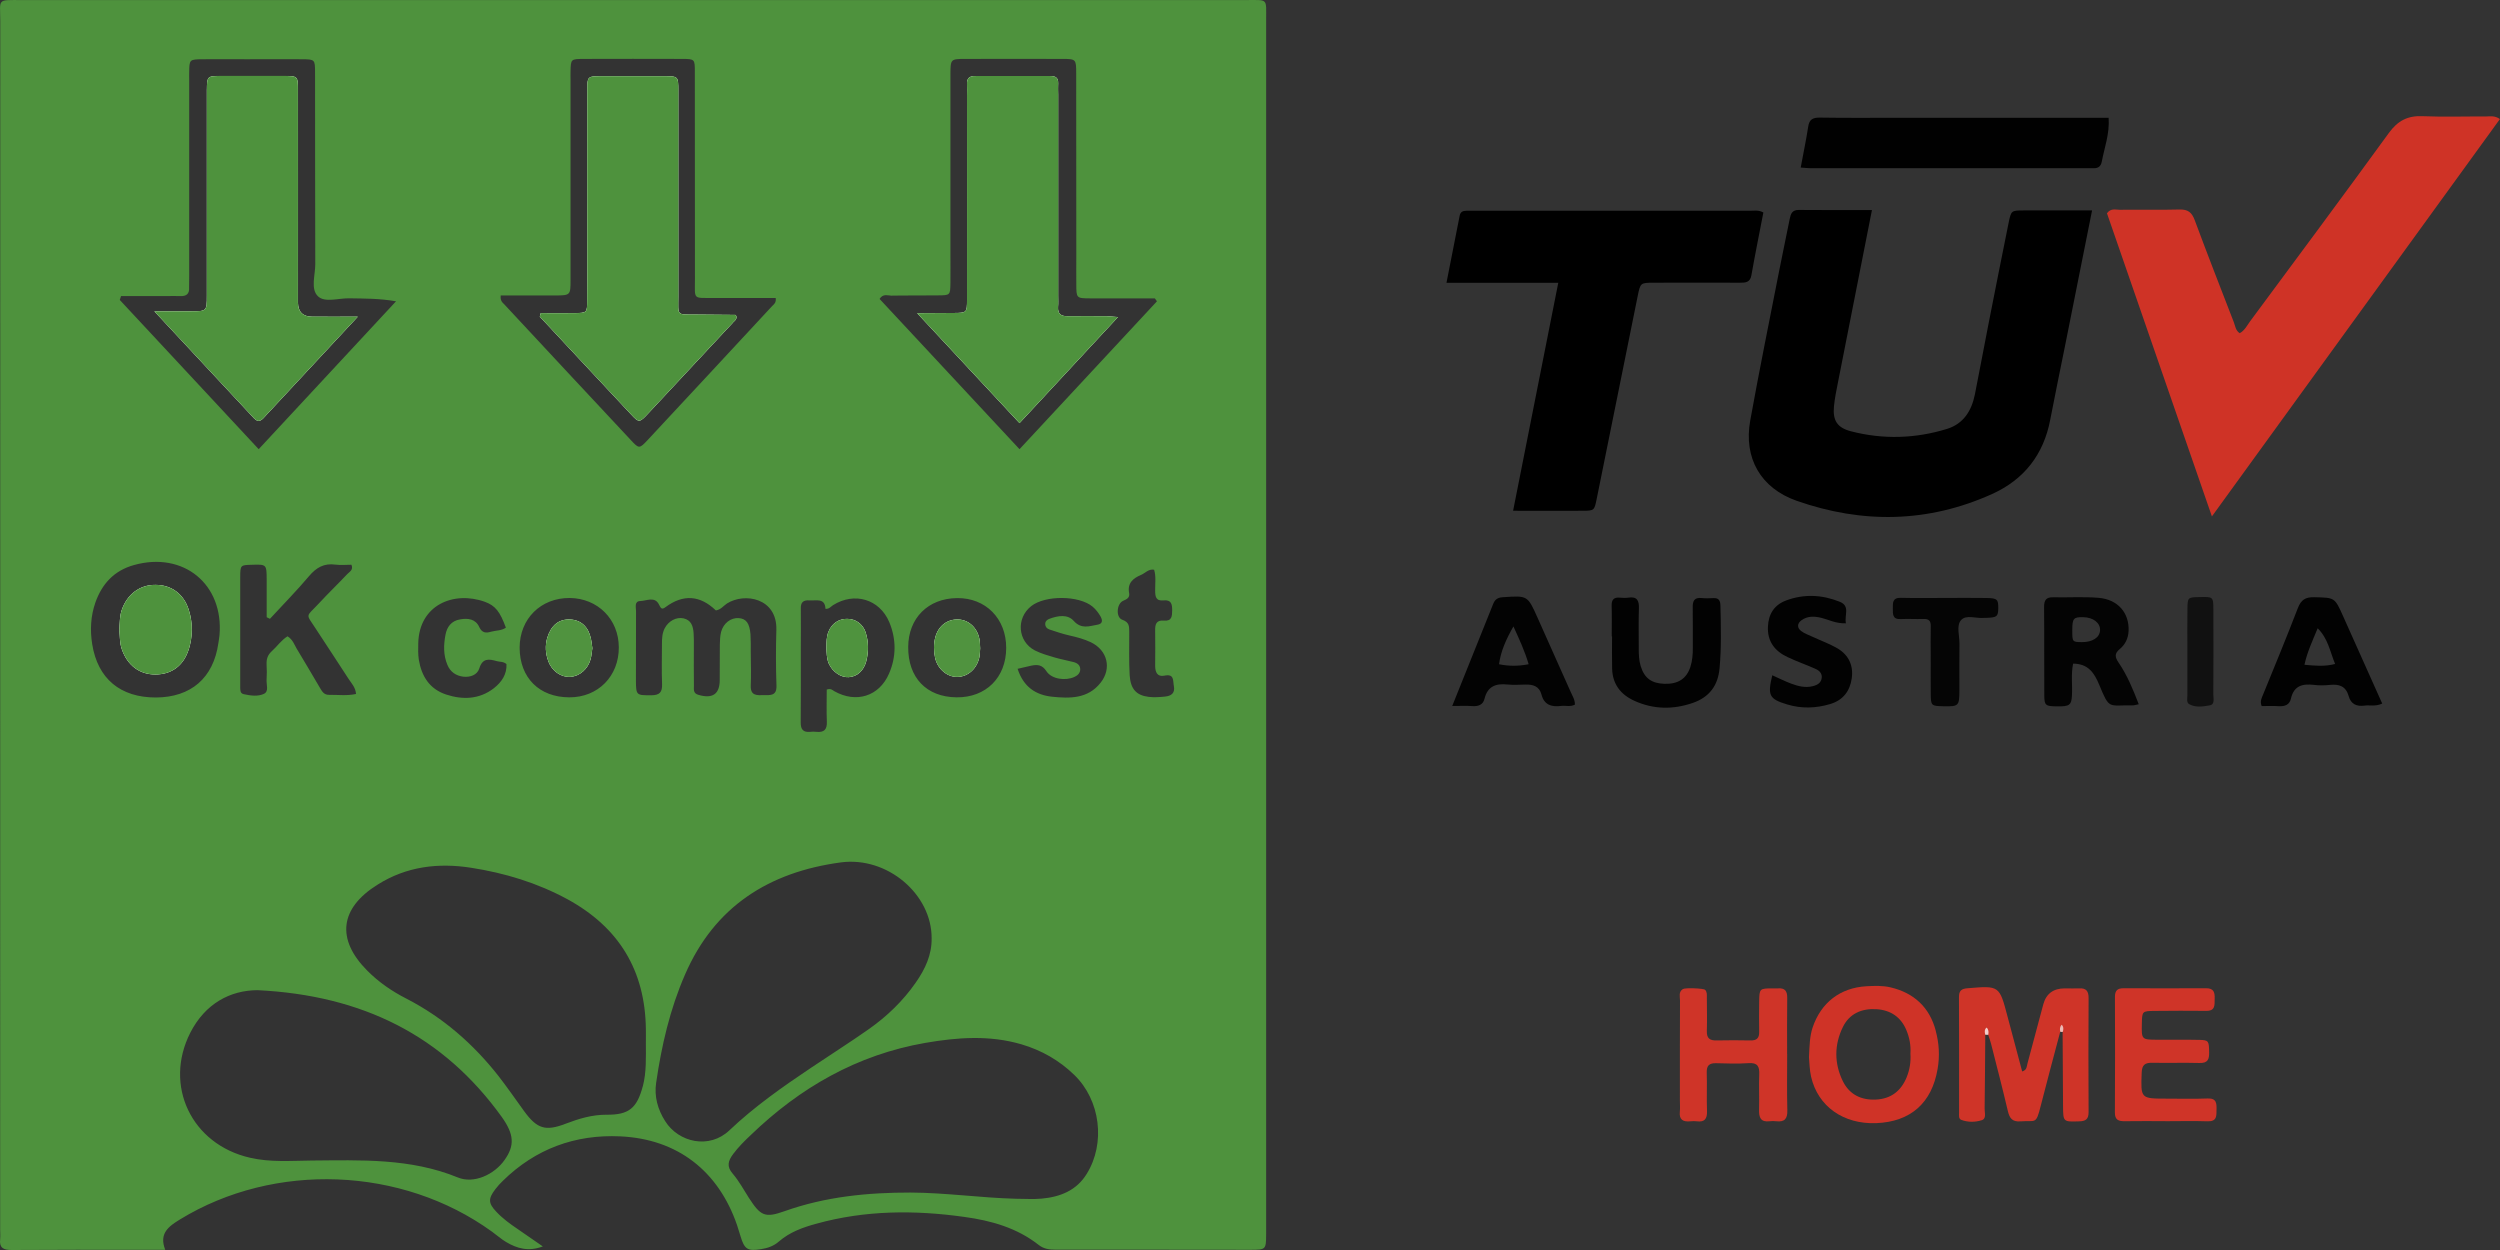 <svg width="46" height="23" viewBox="0 0 46 23" fill="none" xmlns="http://www.w3.org/2000/svg">
<rect x="0" y="0" width="46" height="23" fill="#333333" stroke="none"/>
<g clip-path="url(#clip0_2010_204092)">
<path d="M5.747 5.826C5.574 5.825 5.487 5.739 5.484 5.569V5.361C5.484 4.128 5.486 2.897 5.484 1.664C5.484 1.401 5.482 1.398 5.231 1.396H4.069C3.812 1.398 3.812 1.401 3.808 1.655V5.441C3.808 5.725 3.806 5.727 3.513 5.727C3.312 5.729 3.109 5.727 2.842 5.727C3.488 6.421 4.082 7.057 4.674 7.693C4.772 7.798 4.83 7.711 4.888 7.65C5.435 7.063 5.98 6.477 6.583 5.826C6.258 5.826 6.003 5.828 5.748 5.826H5.747ZM13.549 5.814C13.543 5.808 13.537 5.795 13.531 5.793C13.293 5.791 13.054 5.789 12.816 5.787C12.438 5.785 12.482 5.816 12.482 5.454C12.481 4.192 12.482 2.928 12.482 1.666C12.482 1.405 12.481 1.403 12.23 1.401H11.067C10.81 1.402 10.808 1.405 10.808 1.66C10.806 2.674 10.808 3.691 10.808 4.706C10.808 4.981 10.81 5.258 10.806 5.533C10.804 5.756 10.802 5.756 10.569 5.76C10.364 5.762 10.157 5.76 9.952 5.76C9.946 5.781 9.939 5.803 9.934 5.824C10.493 6.423 11.051 7.024 11.613 7.623C11.76 7.779 11.766 7.779 11.928 7.606C12.448 7.05 12.966 6.493 13.487 5.935C13.518 5.902 13.568 5.873 13.551 5.813L13.549 5.814ZM5.747 5.826C5.574 5.825 5.487 5.739 5.484 5.569V5.361C5.484 4.128 5.486 2.897 5.484 1.664C5.484 1.401 5.482 1.398 5.231 1.396H4.069C3.812 1.398 3.812 1.401 3.808 1.655V5.441C3.808 5.725 3.806 5.727 3.513 5.727C3.312 5.729 3.109 5.727 2.842 5.727C3.488 6.421 4.082 7.057 4.674 7.693C4.772 7.798 4.83 7.711 4.888 7.65C5.435 7.063 5.98 6.477 6.583 5.826C6.258 5.826 6.003 5.828 5.748 5.826H5.747ZM13.549 5.814C13.543 5.808 13.537 5.795 13.531 5.793C13.293 5.791 13.054 5.789 12.816 5.787C12.438 5.785 12.482 5.816 12.482 5.454C12.481 4.192 12.482 2.928 12.482 1.666C12.482 1.405 12.481 1.403 12.23 1.401H11.067C10.81 1.402 10.808 1.405 10.808 1.66C10.806 2.674 10.808 3.691 10.808 4.706C10.808 4.981 10.81 5.258 10.806 5.533C10.804 5.756 10.802 5.756 10.569 5.76C10.364 5.762 10.157 5.76 9.952 5.76C9.946 5.781 9.939 5.803 9.934 5.824C10.493 6.423 11.051 7.024 11.613 7.623C11.76 7.779 11.766 7.779 11.928 7.606C12.448 7.05 12.966 6.493 13.487 5.935C13.518 5.902 13.568 5.873 13.551 5.813L13.549 5.814ZM3.475 11.226C3.384 10.934 3.155 10.762 2.861 10.762C2.571 10.761 2.339 10.937 2.241 11.223C2.202 11.338 2.206 11.456 2.196 11.59C2.208 11.699 2.2 11.826 2.243 11.95C2.345 12.242 2.569 12.413 2.859 12.411C3.157 12.411 3.377 12.248 3.472 11.95C3.547 11.709 3.55 11.466 3.475 11.226ZM5.747 5.826C5.574 5.825 5.487 5.739 5.484 5.569V5.361C5.484 4.128 5.486 2.897 5.484 1.664C5.484 1.401 5.482 1.398 5.231 1.396H4.069C3.812 1.398 3.812 1.401 3.808 1.655V5.441C3.808 5.725 3.806 5.727 3.513 5.727C3.312 5.729 3.109 5.727 2.842 5.727C3.488 6.421 4.082 7.057 4.674 7.693C4.772 7.798 4.83 7.711 4.888 7.65C5.435 7.063 5.98 6.477 6.583 5.826C6.258 5.826 6.003 5.828 5.748 5.826H5.747ZM13.549 5.814C13.543 5.808 13.537 5.795 13.531 5.793C13.293 5.791 13.054 5.789 12.816 5.787C12.438 5.785 12.482 5.816 12.482 5.454C12.481 4.192 12.482 2.928 12.482 1.666C12.482 1.405 12.481 1.403 12.23 1.401H11.067C10.81 1.402 10.808 1.405 10.808 1.66C10.806 2.674 10.808 3.691 10.808 4.706C10.808 4.981 10.81 5.258 10.806 5.533C10.804 5.756 10.802 5.756 10.569 5.76C10.364 5.762 10.157 5.76 9.952 5.76C9.946 5.781 9.939 5.803 9.934 5.824C10.493 6.423 11.051 7.024 11.613 7.623C11.76 7.779 11.766 7.779 11.928 7.606C12.448 7.05 12.966 6.493 13.487 5.935C13.518 5.902 13.568 5.873 13.551 5.813L13.549 5.814ZM20.361 5.82C20.123 5.82 19.884 5.818 19.646 5.82C19.522 5.822 19.459 5.779 19.468 5.65C19.474 5.579 19.47 5.512 19.47 5.442V1.745C19.47 1.674 19.465 1.606 19.47 1.537C19.474 1.436 19.424 1.401 19.325 1.401C18.869 1.403 18.41 1.403 17.954 1.401C17.843 1.399 17.787 1.436 17.793 1.553C17.797 1.621 17.793 1.691 17.793 1.759C17.793 3.013 17.795 4.264 17.793 5.516C17.793 5.757 17.789 5.759 17.546 5.761C17.345 5.763 17.144 5.763 16.877 5.765C17.534 6.471 18.139 7.12 18.759 7.787C19.364 7.136 19.949 6.507 20.569 5.837C20.457 5.829 20.409 5.823 20.361 5.82ZM3.475 11.226C3.384 10.934 3.155 10.762 2.861 10.762C2.571 10.761 2.339 10.937 2.241 11.223C2.202 11.338 2.206 11.456 2.196 11.59C2.208 11.699 2.2 11.826 2.243 11.95C2.345 12.242 2.569 12.413 2.859 12.411C3.157 12.411 3.377 12.248 3.472 11.95C3.547 11.709 3.55 11.466 3.475 11.226ZM5.747 5.826C5.574 5.825 5.487 5.739 5.484 5.569V5.361C5.484 4.128 5.486 2.897 5.484 1.664C5.484 1.401 5.482 1.398 5.231 1.396H4.069C3.812 1.398 3.812 1.401 3.808 1.655V5.441C3.808 5.725 3.806 5.727 3.513 5.727C3.312 5.729 3.109 5.727 2.842 5.727C3.488 6.421 4.082 7.057 4.674 7.693C4.772 7.798 4.83 7.711 4.888 7.65C5.435 7.063 5.98 6.477 6.583 5.826C6.258 5.826 6.003 5.828 5.748 5.826H5.747ZM13.549 5.814C13.543 5.808 13.537 5.795 13.531 5.793C13.293 5.791 13.054 5.789 12.816 5.787C12.438 5.785 12.482 5.816 12.482 5.454C12.481 4.192 12.482 2.928 12.482 1.666C12.482 1.405 12.481 1.403 12.23 1.401H11.067C10.81 1.402 10.808 1.405 10.808 1.66C10.806 2.674 10.808 3.691 10.808 4.706C10.808 4.981 10.81 5.258 10.806 5.533C10.804 5.756 10.802 5.756 10.569 5.76C10.364 5.762 10.157 5.76 9.952 5.76C9.946 5.781 9.939 5.803 9.934 5.824C10.493 6.423 11.051 7.024 11.613 7.623C11.76 7.779 11.766 7.779 11.928 7.606C12.448 7.05 12.966 6.493 13.487 5.935C13.518 5.902 13.568 5.873 13.551 5.813L13.549 5.814ZM20.361 5.82C20.123 5.82 19.884 5.818 19.646 5.82C19.522 5.822 19.459 5.779 19.468 5.65C19.474 5.579 19.47 5.512 19.47 5.442V1.745C19.47 1.674 19.465 1.606 19.47 1.537C19.474 1.436 19.424 1.401 19.325 1.401C18.869 1.403 18.41 1.403 17.954 1.401C17.843 1.399 17.787 1.436 17.793 1.553C17.797 1.621 17.793 1.691 17.793 1.759C17.793 3.013 17.795 4.264 17.793 5.516C17.793 5.757 17.789 5.759 17.546 5.761C17.345 5.763 17.144 5.763 16.877 5.765C17.534 6.471 18.139 7.12 18.759 7.787C19.364 7.136 19.949 6.507 20.569 5.837C20.457 5.829 20.409 5.823 20.361 5.82ZM3.475 11.226C3.384 10.934 3.155 10.762 2.861 10.762C2.571 10.761 2.339 10.937 2.241 11.223C2.202 11.338 2.206 11.456 2.196 11.59C2.208 11.699 2.2 11.826 2.243 11.95C2.345 12.242 2.569 12.413 2.859 12.411C3.157 12.411 3.377 12.248 3.472 11.95C3.547 11.709 3.55 11.466 3.475 11.226ZM5.747 5.826C5.574 5.825 5.487 5.739 5.484 5.569V5.361C5.484 4.128 5.486 2.897 5.484 1.664C5.484 1.401 5.482 1.398 5.231 1.396H4.069C3.812 1.398 3.812 1.401 3.808 1.655V5.441C3.808 5.725 3.806 5.727 3.513 5.727C3.312 5.729 3.109 5.727 2.842 5.727C3.488 6.421 4.082 7.057 4.674 7.693C4.772 7.798 4.83 7.711 4.888 7.65C5.435 7.063 5.98 6.477 6.583 5.826C6.258 5.826 6.003 5.828 5.748 5.826H5.747ZM13.549 5.814C13.543 5.808 13.537 5.795 13.531 5.793C13.293 5.791 13.054 5.789 12.816 5.787C12.438 5.785 12.482 5.816 12.482 5.454C12.481 4.192 12.482 2.928 12.482 1.666C12.482 1.405 12.481 1.403 12.23 1.401H11.067C10.81 1.402 10.808 1.405 10.808 1.66C10.806 2.674 10.808 3.691 10.808 4.706C10.808 4.981 10.81 5.258 10.806 5.533C10.804 5.756 10.802 5.756 10.569 5.76C10.364 5.762 10.157 5.76 9.952 5.76C9.946 5.781 9.939 5.803 9.934 5.824C10.493 6.423 11.051 7.024 11.613 7.623C11.76 7.779 11.766 7.779 11.928 7.606C12.448 7.05 12.966 6.493 13.487 5.935C13.518 5.902 13.568 5.873 13.551 5.813L13.549 5.814ZM20.361 5.82C20.123 5.82 19.884 5.818 19.646 5.82C19.522 5.822 19.459 5.779 19.468 5.65C19.474 5.579 19.47 5.512 19.47 5.442V1.745C19.47 1.674 19.465 1.606 19.47 1.537C19.474 1.436 19.424 1.401 19.325 1.401C18.869 1.403 18.41 1.403 17.954 1.401C17.843 1.399 17.787 1.436 17.793 1.553C17.797 1.621 17.793 1.691 17.793 1.759C17.793 3.013 17.795 4.264 17.793 5.516C17.793 5.757 17.789 5.759 17.546 5.761C17.345 5.763 17.144 5.763 16.877 5.765C17.534 6.471 18.139 7.12 18.759 7.787C19.364 7.136 19.949 6.507 20.569 5.837C20.457 5.829 20.409 5.823 20.361 5.82ZM3.475 11.226C3.384 10.934 3.155 10.762 2.861 10.762C2.571 10.761 2.339 10.937 2.241 11.223C2.202 11.338 2.206 11.456 2.196 11.59C2.208 11.699 2.2 11.826 2.243 11.95C2.345 12.242 2.569 12.413 2.859 12.411C3.157 12.411 3.377 12.248 3.472 11.95C3.547 11.709 3.55 11.466 3.475 11.226ZM5.747 5.826C5.574 5.825 5.487 5.739 5.484 5.569V5.361C5.484 4.128 5.486 2.897 5.484 1.664C5.484 1.401 5.482 1.398 5.231 1.396H4.069C3.812 1.398 3.812 1.401 3.808 1.655V5.441C3.808 5.725 3.806 5.727 3.513 5.727C3.312 5.729 3.109 5.727 2.842 5.727C3.488 6.421 4.082 7.057 4.674 7.693C4.772 7.798 4.83 7.711 4.888 7.65C5.435 7.063 5.98 6.477 6.583 5.826C6.258 5.826 6.003 5.828 5.748 5.826H5.747ZM13.549 5.814C13.543 5.808 13.537 5.795 13.531 5.793C13.293 5.791 13.054 5.789 12.816 5.787C12.438 5.785 12.482 5.816 12.482 5.454C12.481 4.192 12.482 2.928 12.482 1.666C12.482 1.405 12.481 1.403 12.23 1.401H11.067C10.81 1.402 10.808 1.405 10.808 1.66C10.806 2.674 10.808 3.691 10.808 4.706C10.808 4.981 10.81 5.258 10.806 5.533C10.804 5.756 10.802 5.756 10.569 5.76C10.364 5.762 10.157 5.76 9.952 5.76C9.946 5.781 9.939 5.803 9.934 5.824C10.493 6.423 11.051 7.024 11.613 7.623C11.76 7.779 11.766 7.779 11.928 7.606C12.448 7.05 12.966 6.493 13.487 5.935C13.518 5.902 13.568 5.873 13.551 5.813L13.549 5.814ZM20.361 5.82C20.123 5.82 19.884 5.818 19.646 5.82C19.522 5.822 19.459 5.779 19.468 5.65C19.474 5.579 19.47 5.512 19.47 5.442V1.745C19.47 1.674 19.465 1.606 19.47 1.537C19.474 1.436 19.424 1.401 19.325 1.401C18.869 1.403 18.41 1.403 17.954 1.401C17.843 1.399 17.787 1.436 17.793 1.553C17.797 1.621 17.793 1.691 17.793 1.759C17.793 3.013 17.795 4.264 17.793 5.516C17.793 5.757 17.789 5.759 17.546 5.761C17.345 5.763 17.144 5.763 16.877 5.765C17.534 6.471 18.139 7.12 18.759 7.787C19.364 7.136 19.949 6.507 20.569 5.837C20.457 5.829 20.409 5.823 20.361 5.82ZM3.475 11.226C3.384 10.934 3.155 10.762 2.861 10.762C2.571 10.761 2.339 10.937 2.241 11.223C2.202 11.338 2.206 11.456 2.196 11.59C2.208 11.699 2.2 11.826 2.243 11.95C2.345 12.242 2.569 12.413 2.859 12.411C3.157 12.411 3.377 12.248 3.472 11.95C3.547 11.709 3.55 11.466 3.475 11.226ZM5.747 5.826C5.574 5.825 5.487 5.739 5.484 5.569V5.361C5.484 4.128 5.486 2.897 5.484 1.664C5.484 1.401 5.482 1.398 5.231 1.396H4.069C3.812 1.398 3.812 1.401 3.808 1.655V5.441C3.808 5.725 3.806 5.727 3.513 5.727C3.312 5.729 3.109 5.727 2.842 5.727C3.488 6.421 4.082 7.057 4.674 7.693C4.772 7.798 4.83 7.711 4.888 7.65C5.435 7.063 5.98 6.477 6.583 5.826C6.258 5.826 6.003 5.828 5.748 5.826H5.747ZM10.873 11.749C10.826 11.533 10.691 11.409 10.494 11.399C10.282 11.389 10.142 11.505 10.071 11.734C10.028 11.882 10.038 12.024 10.09 12.166C10.156 12.347 10.324 12.465 10.494 12.454C10.668 12.442 10.82 12.31 10.869 12.125C10.886 12.059 10.89 11.991 10.9 11.927C10.892 11.863 10.886 11.804 10.873 11.749ZM13.549 5.814C13.543 5.808 13.537 5.795 13.531 5.793C13.293 5.791 13.054 5.789 12.816 5.787C12.438 5.785 12.482 5.816 12.482 5.454C12.481 4.192 12.482 2.928 12.482 1.666C12.482 1.405 12.481 1.403 12.23 1.401H11.067C10.81 1.402 10.808 1.405 10.808 1.66C10.806 2.674 10.808 3.691 10.808 4.706C10.808 4.981 10.81 5.258 10.806 5.533C10.804 5.756 10.802 5.756 10.569 5.76C10.364 5.762 10.157 5.76 9.952 5.76C9.946 5.781 9.939 5.803 9.934 5.824C10.493 6.423 11.051 7.024 11.613 7.623C11.76 7.779 11.766 7.779 11.928 7.606C12.448 7.05 12.966 6.493 13.487 5.935C13.518 5.902 13.568 5.873 13.551 5.813L13.549 5.814ZM20.361 5.82C20.123 5.82 19.884 5.818 19.646 5.82C19.522 5.822 19.459 5.779 19.468 5.65C19.474 5.579 19.47 5.512 19.47 5.442V1.745C19.47 1.674 19.465 1.606 19.47 1.537C19.474 1.436 19.424 1.401 19.325 1.401C18.869 1.403 18.41 1.403 17.954 1.401C17.843 1.399 17.787 1.436 17.793 1.553C17.797 1.621 17.793 1.691 17.793 1.759C17.793 3.013 17.795 4.264 17.793 5.516C17.793 5.757 17.789 5.759 17.546 5.761C17.345 5.763 17.144 5.763 16.877 5.765C17.534 6.471 18.139 7.12 18.759 7.787C19.364 7.136 19.949 6.507 20.569 5.837C20.457 5.829 20.409 5.823 20.361 5.82ZM3.475 11.226C3.384 10.934 3.155 10.762 2.861 10.762C2.571 10.761 2.339 10.937 2.241 11.223C2.202 11.338 2.206 11.456 2.196 11.59C2.208 11.699 2.2 11.826 2.243 11.95C2.345 12.242 2.569 12.413 2.859 12.411C3.157 12.411 3.377 12.248 3.472 11.95C3.547 11.709 3.55 11.466 3.475 11.226ZM5.747 5.826C5.574 5.825 5.487 5.739 5.484 5.569V5.361C5.484 4.128 5.486 2.897 5.484 1.664C5.484 1.401 5.482 1.398 5.231 1.396H4.069C3.812 1.398 3.812 1.401 3.808 1.655V5.441C3.808 5.725 3.806 5.727 3.513 5.727C3.312 5.729 3.109 5.727 2.842 5.727C3.488 6.421 4.082 7.057 4.674 7.693C4.772 7.798 4.83 7.711 4.888 7.65C5.435 7.063 5.98 6.477 6.583 5.826C6.258 5.826 6.003 5.828 5.748 5.826H5.747ZM10.873 11.749C10.826 11.533 10.691 11.409 10.494 11.399C10.282 11.389 10.142 11.505 10.071 11.734C10.028 11.882 10.038 12.024 10.09 12.166C10.156 12.347 10.324 12.465 10.494 12.454C10.668 12.442 10.82 12.31 10.869 12.125C10.886 12.059 10.89 11.991 10.9 11.927C10.892 11.863 10.886 11.804 10.873 11.749ZM13.549 5.814C13.543 5.808 13.537 5.795 13.531 5.793C13.293 5.791 13.054 5.789 12.816 5.787C12.438 5.785 12.482 5.816 12.482 5.454C12.481 4.192 12.482 2.928 12.482 1.666C12.482 1.405 12.481 1.403 12.23 1.401H11.067C10.81 1.402 10.808 1.405 10.808 1.66C10.806 2.674 10.808 3.691 10.808 4.706C10.808 4.981 10.81 5.258 10.806 5.533C10.804 5.756 10.802 5.756 10.569 5.76C10.364 5.762 10.157 5.76 9.952 5.76C9.946 5.781 9.939 5.803 9.934 5.824C10.493 6.423 11.051 7.024 11.613 7.623C11.76 7.779 11.766 7.779 11.928 7.606C12.448 7.05 12.966 6.493 13.487 5.935C13.518 5.902 13.568 5.873 13.551 5.813L13.549 5.814ZM20.361 5.82C20.123 5.82 19.884 5.818 19.646 5.82C19.522 5.822 19.459 5.779 19.468 5.65C19.474 5.579 19.47 5.512 19.47 5.442V1.745C19.47 1.674 19.465 1.606 19.47 1.537C19.474 1.436 19.424 1.401 19.325 1.401C18.869 1.403 18.41 1.403 17.954 1.401C17.843 1.399 17.787 1.436 17.793 1.553C17.797 1.621 17.793 1.691 17.793 1.759C17.793 3.013 17.795 4.264 17.793 5.516C17.793 5.757 17.789 5.759 17.546 5.761C17.345 5.763 17.144 5.763 16.877 5.765C17.534 6.471 18.139 7.12 18.759 7.787C19.364 7.136 19.949 6.507 20.569 5.837C20.457 5.829 20.409 5.823 20.361 5.82ZM3.475 11.226C3.384 10.934 3.155 10.762 2.861 10.762C2.571 10.761 2.339 10.937 2.241 11.223C2.202 11.338 2.206 11.456 2.196 11.59C2.208 11.699 2.2 11.826 2.243 11.95C2.345 12.242 2.569 12.413 2.859 12.411C3.157 12.411 3.377 12.248 3.472 11.95C3.547 11.709 3.55 11.466 3.475 11.226ZM5.747 5.826C5.574 5.825 5.487 5.739 5.484 5.569V5.361C5.484 4.128 5.486 2.897 5.484 1.664C5.484 1.401 5.482 1.398 5.231 1.396H4.069C3.812 1.398 3.812 1.401 3.808 1.655V5.441C3.808 5.725 3.806 5.727 3.513 5.727C3.312 5.729 3.109 5.727 2.842 5.727C3.488 6.421 4.082 7.057 4.674 7.693C4.772 7.798 4.83 7.711 4.888 7.65C5.435 7.063 5.98 6.477 6.583 5.826C6.258 5.826 6.003 5.828 5.748 5.826H5.747ZM10.873 11.749C10.826 11.533 10.691 11.409 10.494 11.399C10.282 11.389 10.142 11.505 10.071 11.734C10.028 11.882 10.038 12.024 10.09 12.166C10.156 12.347 10.324 12.465 10.494 12.454C10.668 12.442 10.82 12.31 10.869 12.125C10.886 12.059 10.89 11.991 10.9 11.927C10.892 11.863 10.886 11.804 10.873 11.749ZM13.549 5.814C13.543 5.808 13.537 5.795 13.531 5.793C13.293 5.791 13.054 5.789 12.816 5.787C12.438 5.785 12.482 5.816 12.482 5.454C12.481 4.192 12.482 2.928 12.482 1.666C12.482 1.405 12.481 1.403 12.23 1.401H11.067C10.81 1.402 10.808 1.405 10.808 1.66C10.806 2.674 10.808 3.691 10.808 4.706C10.808 4.981 10.81 5.258 10.806 5.533C10.804 5.756 10.802 5.756 10.569 5.76C10.364 5.762 10.157 5.76 9.952 5.76C9.946 5.781 9.939 5.803 9.934 5.824C10.493 6.423 11.051 7.024 11.613 7.623C11.76 7.779 11.766 7.779 11.928 7.606C12.448 7.05 12.966 6.493 13.487 5.935C13.518 5.902 13.568 5.873 13.551 5.813L13.549 5.814ZM15.928 11.633C15.876 11.481 15.741 11.389 15.59 11.389C15.437 11.387 15.306 11.475 15.246 11.625C15.207 11.718 15.211 11.816 15.207 11.916C15.213 12.014 15.211 12.113 15.25 12.208C15.318 12.364 15.474 12.471 15.619 12.461C15.775 12.451 15.897 12.339 15.942 12.161C15.986 11.984 15.983 11.806 15.928 11.633ZM18.021 11.757C17.982 11.553 17.83 11.411 17.644 11.399C17.44 11.386 17.268 11.51 17.21 11.724C17.177 11.85 17.179 11.979 17.206 12.105C17.254 12.315 17.436 12.463 17.625 12.455C17.82 12.446 17.983 12.294 18.023 12.078C18.031 12.031 18.031 11.981 18.035 11.93C18.031 11.874 18.034 11.815 18.021 11.757ZM20.361 5.82C20.123 5.82 19.884 5.818 19.646 5.82C19.522 5.822 19.459 5.779 19.468 5.65C19.474 5.579 19.47 5.512 19.47 5.442V1.745C19.47 1.674 19.465 1.606 19.47 1.537C19.474 1.436 19.424 1.401 19.325 1.401C18.869 1.403 18.41 1.403 17.954 1.401C17.843 1.399 17.787 1.436 17.793 1.553C17.797 1.621 17.793 1.691 17.793 1.759C17.793 3.013 17.795 4.264 17.793 5.516C17.793 5.757 17.789 5.759 17.546 5.761C17.345 5.763 17.144 5.763 16.877 5.765C17.534 6.471 18.139 7.12 18.759 7.787C19.364 7.136 19.949 6.507 20.569 5.837C20.457 5.829 20.409 5.823 20.361 5.82ZM3.475 11.226C3.384 10.934 3.155 10.762 2.861 10.762C2.571 10.761 2.339 10.937 2.241 11.223C2.202 11.338 2.206 11.456 2.196 11.59C2.208 11.699 2.2 11.826 2.243 11.95C2.345 12.242 2.569 12.413 2.859 12.411C3.157 12.411 3.377 12.248 3.472 11.95C3.547 11.709 3.55 11.466 3.475 11.226ZM5.747 5.826C5.574 5.825 5.487 5.739 5.484 5.569V5.361C5.484 4.128 5.486 2.897 5.484 1.664C5.484 1.401 5.482 1.398 5.231 1.396H4.069C3.812 1.398 3.812 1.401 3.808 1.655V5.441C3.808 5.725 3.806 5.727 3.513 5.727C3.312 5.729 3.109 5.727 2.842 5.727C3.488 6.421 4.082 7.057 4.674 7.693C4.772 7.798 4.83 7.711 4.888 7.65C5.435 7.063 5.98 6.477 6.583 5.826C6.258 5.826 6.003 5.828 5.748 5.826H5.747ZM10.873 11.749C10.826 11.533 10.691 11.409 10.494 11.399C10.282 11.389 10.142 11.505 10.071 11.734C10.028 11.882 10.038 12.024 10.09 12.166C10.156 12.347 10.324 12.465 10.494 12.454C10.668 12.442 10.82 12.31 10.869 12.125C10.886 12.059 10.89 11.991 10.9 11.927C10.892 11.863 10.886 11.804 10.873 11.749ZM13.549 5.814C13.543 5.808 13.537 5.795 13.531 5.793C13.293 5.791 13.054 5.789 12.816 5.787C12.438 5.785 12.482 5.816 12.482 5.454C12.481 4.192 12.482 2.928 12.482 1.666C12.482 1.405 12.481 1.403 12.23 1.401H11.067C10.81 1.402 10.808 1.405 10.808 1.66C10.806 2.674 10.808 3.691 10.808 4.706C10.808 4.981 10.81 5.258 10.806 5.533C10.804 5.756 10.802 5.756 10.569 5.76C10.364 5.762 10.157 5.76 9.952 5.76C9.946 5.781 9.939 5.803 9.934 5.824C10.493 6.423 11.051 7.024 11.613 7.623C11.76 7.779 11.766 7.779 11.928 7.606C12.448 7.05 12.966 6.493 13.487 5.935C13.518 5.902 13.568 5.873 13.551 5.813L13.549 5.814ZM15.928 11.633C15.876 11.481 15.741 11.389 15.59 11.389C15.437 11.387 15.306 11.475 15.246 11.625C15.207 11.718 15.211 11.816 15.207 11.916C15.213 12.014 15.211 12.113 15.25 12.208C15.318 12.364 15.474 12.471 15.619 12.461C15.775 12.451 15.897 12.339 15.942 12.161C15.986 11.984 15.983 11.806 15.928 11.633ZM18.021 11.757C17.982 11.553 17.83 11.411 17.644 11.399C17.44 11.386 17.268 11.51 17.21 11.724C17.177 11.85 17.179 11.979 17.206 12.105C17.254 12.315 17.436 12.463 17.625 12.455C17.82 12.446 17.983 12.294 18.023 12.078C18.031 12.031 18.031 11.981 18.035 11.93C18.031 11.874 18.034 11.815 18.021 11.757ZM20.361 5.82C20.123 5.82 19.884 5.818 19.646 5.82C19.522 5.822 19.459 5.779 19.468 5.65C19.474 5.579 19.47 5.512 19.47 5.442V1.745C19.47 1.674 19.465 1.606 19.47 1.537C19.474 1.436 19.424 1.401 19.325 1.401C18.869 1.403 18.41 1.403 17.954 1.401C17.843 1.399 17.787 1.436 17.793 1.553C17.797 1.621 17.793 1.691 17.793 1.759C17.793 3.013 17.795 4.264 17.793 5.516C17.793 5.757 17.789 5.759 17.546 5.761C17.345 5.763 17.144 5.763 16.877 5.765C17.534 6.471 18.139 7.12 18.759 7.787C19.364 7.136 19.949 6.507 20.569 5.837C20.457 5.829 20.409 5.823 20.361 5.82ZM3.475 11.226C3.384 10.934 3.155 10.762 2.861 10.762C2.571 10.761 2.339 10.937 2.241 11.223C2.202 11.338 2.206 11.456 2.196 11.59C2.208 11.699 2.2 11.826 2.243 11.95C2.345 12.242 2.569 12.413 2.859 12.411C3.157 12.411 3.377 12.248 3.472 11.95C3.547 11.709 3.55 11.466 3.475 11.226ZM5.747 5.826C5.574 5.825 5.487 5.739 5.484 5.569V5.361C5.484 4.128 5.486 2.897 5.484 1.664C5.484 1.401 5.482 1.398 5.231 1.396H4.069C3.812 1.398 3.812 1.401 3.808 1.655V5.441C3.808 5.725 3.806 5.727 3.513 5.727C3.312 5.729 3.109 5.727 2.842 5.727C3.488 6.421 4.082 7.057 4.674 7.693C4.772 7.798 4.83 7.711 4.888 7.65C5.435 7.063 5.98 6.477 6.583 5.826C6.258 5.826 6.003 5.828 5.748 5.826H5.747ZM10.873 11.749C10.826 11.533 10.691 11.409 10.494 11.399C10.282 11.389 10.142 11.505 10.071 11.734C10.028 11.882 10.038 12.024 10.09 12.166C10.156 12.347 10.324 12.465 10.494 12.454C10.668 12.442 10.82 12.31 10.869 12.125C10.886 12.059 10.89 11.991 10.9 11.927C10.892 11.863 10.886 11.804 10.873 11.749ZM13.549 5.814C13.543 5.808 13.537 5.795 13.531 5.793C13.293 5.791 13.054 5.789 12.816 5.787C12.438 5.785 12.482 5.816 12.482 5.454C12.481 4.192 12.482 2.928 12.482 1.666C12.482 1.405 12.481 1.403 12.23 1.401H11.067C10.81 1.402 10.808 1.405 10.808 1.66C10.806 2.674 10.808 3.691 10.808 4.706C10.808 4.981 10.81 5.258 10.806 5.533C10.804 5.756 10.802 5.756 10.569 5.76C10.364 5.762 10.157 5.76 9.952 5.76C9.946 5.781 9.939 5.803 9.934 5.824C10.493 6.423 11.051 7.024 11.613 7.623C11.76 7.779 11.766 7.779 11.928 7.606C12.448 7.05 12.966 6.493 13.487 5.935C13.518 5.902 13.568 5.873 13.551 5.813L13.549 5.814ZM15.928 11.633C15.876 11.481 15.741 11.389 15.59 11.389C15.437 11.387 15.306 11.475 15.246 11.625C15.207 11.718 15.211 11.816 15.207 11.916C15.213 12.014 15.211 12.113 15.25 12.208C15.318 12.364 15.474 12.471 15.619 12.461C15.775 12.451 15.897 12.339 15.942 12.161C15.986 11.984 15.983 11.806 15.928 11.633ZM18.021 11.757C17.982 11.553 17.83 11.411 17.644 11.399C17.44 11.386 17.268 11.51 17.21 11.724C17.177 11.85 17.179 11.979 17.206 12.105C17.254 12.315 17.436 12.463 17.625 12.455C17.82 12.446 17.983 12.294 18.023 12.078C18.031 12.031 18.031 11.981 18.035 11.93C18.031 11.874 18.034 11.815 18.021 11.757ZM20.361 5.82C20.123 5.82 19.884 5.818 19.646 5.82C19.522 5.822 19.459 5.779 19.468 5.65C19.474 5.579 19.47 5.512 19.47 5.442V1.745C19.47 1.674 19.465 1.606 19.47 1.537C19.474 1.436 19.424 1.401 19.325 1.401C18.869 1.403 18.41 1.403 17.954 1.401C17.843 1.399 17.787 1.436 17.793 1.553C17.797 1.621 17.793 1.691 17.793 1.759C17.793 3.013 17.795 4.264 17.793 5.516C17.793 5.757 17.789 5.759 17.546 5.761C17.345 5.763 17.144 5.763 16.877 5.765C17.534 6.471 18.139 7.12 18.759 7.787C19.364 7.136 19.949 6.507 20.569 5.837C20.457 5.829 20.409 5.823 20.361 5.82ZM3.475 11.226C3.384 10.934 3.155 10.762 2.861 10.762C2.571 10.761 2.339 10.937 2.241 11.223C2.202 11.338 2.206 11.456 2.196 11.59C2.208 11.699 2.2 11.826 2.243 11.95C2.345 12.242 2.569 12.413 2.859 12.411C3.157 12.411 3.377 12.248 3.472 11.95C3.547 11.709 3.55 11.466 3.475 11.226ZM5.747 5.826C5.574 5.825 5.487 5.739 5.484 5.569V5.361C5.484 4.128 5.486 2.897 5.484 1.664C5.484 1.401 5.482 1.398 5.231 1.396H4.069C3.812 1.398 3.812 1.401 3.808 1.655V5.441C3.808 5.725 3.806 5.727 3.513 5.727C3.312 5.729 3.109 5.727 2.842 5.727C3.488 6.421 4.082 7.057 4.674 7.693C4.772 7.798 4.83 7.711 4.888 7.65C5.435 7.063 5.98 6.477 6.583 5.826C6.258 5.826 6.003 5.828 5.748 5.826H5.747ZM10.873 11.749C10.826 11.533 10.691 11.409 10.494 11.399C10.282 11.389 10.142 11.505 10.071 11.734C10.028 11.882 10.038 12.024 10.09 12.166C10.156 12.347 10.324 12.465 10.494 12.454C10.668 12.442 10.82 12.31 10.869 12.125C10.886 12.059 10.89 11.991 10.9 11.927C10.892 11.863 10.886 11.804 10.873 11.749ZM13.549 5.814C13.543 5.808 13.537 5.795 13.531 5.793C13.293 5.791 13.054 5.789 12.816 5.787C12.438 5.785 12.482 5.816 12.482 5.454C12.481 4.192 12.482 2.928 12.482 1.666C12.482 1.405 12.481 1.403 12.23 1.401H11.067C10.81 1.402 10.808 1.405 10.808 1.66C10.806 2.674 10.808 3.691 10.808 4.706C10.808 4.981 10.81 5.258 10.806 5.533C10.804 5.756 10.802 5.756 10.569 5.76C10.364 5.762 10.157 5.76 9.952 5.76C9.946 5.781 9.939 5.803 9.934 5.824C10.493 6.423 11.051 7.024 11.613 7.623C11.76 7.779 11.766 7.779 11.928 7.606C12.448 7.05 12.966 6.493 13.487 5.935C13.518 5.902 13.568 5.873 13.551 5.813L13.549 5.814ZM15.928 11.633C15.876 11.481 15.741 11.389 15.59 11.389C15.437 11.387 15.306 11.475 15.246 11.625C15.207 11.718 15.211 11.816 15.207 11.916C15.213 12.014 15.211 12.113 15.25 12.208C15.318 12.364 15.474 12.471 15.619 12.461C15.775 12.451 15.897 12.339 15.942 12.161C15.986 11.984 15.983 11.806 15.928 11.633ZM18.021 11.757C17.982 11.553 17.83 11.411 17.644 11.399C17.44 11.386 17.268 11.51 17.21 11.724C17.177 11.85 17.179 11.979 17.206 12.105C17.254 12.315 17.436 12.463 17.625 12.455C17.82 12.446 17.983 12.294 18.023 12.078C18.031 12.031 18.031 11.981 18.035 11.93C18.031 11.874 18.034 11.815 18.021 11.757ZM20.361 5.82C20.123 5.82 19.884 5.818 19.646 5.82C19.522 5.822 19.459 5.779 19.468 5.65C19.474 5.579 19.47 5.512 19.47 5.442V1.745C19.47 1.674 19.465 1.606 19.47 1.537C19.474 1.436 19.424 1.401 19.325 1.401C18.869 1.403 18.41 1.403 17.954 1.401C17.843 1.399 17.787 1.436 17.793 1.553C17.797 1.621 17.793 1.691 17.793 1.759C17.793 3.013 17.795 4.264 17.793 5.516C17.793 5.757 17.789 5.759 17.546 5.761C17.345 5.763 17.144 5.763 16.877 5.765C17.534 6.471 18.139 7.12 18.759 7.787C19.364 7.136 19.949 6.507 20.569 5.837C20.457 5.829 20.409 5.823 20.361 5.82ZM3.475 11.226C3.384 10.934 3.155 10.762 2.861 10.762C2.571 10.761 2.339 10.937 2.241 11.223C2.202 11.338 2.206 11.456 2.196 11.59C2.208 11.699 2.2 11.826 2.243 11.95C2.345 12.242 2.569 12.413 2.859 12.411C3.157 12.411 3.377 12.248 3.472 11.95C3.547 11.709 3.55 11.466 3.475 11.226ZM5.747 5.826C5.574 5.825 5.487 5.739 5.484 5.569V5.361C5.484 4.128 5.486 2.897 5.484 1.664C5.484 1.401 5.482 1.398 5.231 1.396H4.069C3.812 1.398 3.812 1.401 3.808 1.655V5.441C3.808 5.725 3.806 5.727 3.513 5.727C3.312 5.729 3.109 5.727 2.842 5.727C3.488 6.421 4.082 7.057 4.674 7.693C4.772 7.798 4.83 7.711 4.888 7.65C5.435 7.063 5.98 6.477 6.583 5.826C6.258 5.826 6.003 5.828 5.748 5.826H5.747ZM10.873 11.749C10.826 11.533 10.691 11.409 10.494 11.399C10.282 11.389 10.142 11.505 10.071 11.734C10.028 11.882 10.038 12.024 10.09 12.166C10.156 12.347 10.324 12.465 10.494 12.454C10.668 12.442 10.82 12.31 10.869 12.125C10.886 12.059 10.89 11.991 10.9 11.927C10.892 11.863 10.886 11.804 10.873 11.749ZM13.549 5.814C13.543 5.808 13.537 5.795 13.531 5.793C13.293 5.791 13.054 5.789 12.816 5.787C12.438 5.785 12.482 5.816 12.482 5.454C12.481 4.192 12.482 2.928 12.482 1.666C12.482 1.405 12.481 1.403 12.23 1.401H11.067C10.81 1.402 10.808 1.405 10.808 1.66C10.806 2.674 10.808 3.691 10.808 4.706C10.808 4.981 10.81 5.258 10.806 5.533C10.804 5.756 10.802 5.756 10.569 5.76C10.364 5.762 10.157 5.76 9.952 5.76C9.946 5.781 9.939 5.803 9.934 5.824C10.493 6.423 11.051 7.024 11.613 7.623C11.76 7.779 11.766 7.779 11.928 7.606C12.448 7.05 12.966 6.493 13.487 5.935C13.518 5.902 13.568 5.873 13.551 5.813L13.549 5.814ZM15.928 11.633C15.876 11.481 15.741 11.389 15.59 11.389C15.437 11.387 15.306 11.475 15.246 11.625C15.207 11.718 15.211 11.816 15.207 11.916C15.213 12.014 15.211 12.113 15.25 12.208C15.318 12.364 15.474 12.471 15.619 12.461C15.775 12.451 15.897 12.339 15.942 12.161C15.986 11.984 15.983 11.806 15.928 11.633ZM18.021 11.757C17.982 11.553 17.83 11.411 17.644 11.399C17.44 11.386 17.268 11.51 17.21 11.724C17.177 11.85 17.179 11.979 17.206 12.105C17.254 12.315 17.436 12.463 17.625 12.455C17.82 12.446 17.983 12.294 18.023 12.078C18.031 12.031 18.031 11.981 18.035 11.93C18.031 11.874 18.034 11.815 18.021 11.757ZM20.361 5.82C20.123 5.82 19.884 5.818 19.646 5.82C19.522 5.822 19.459 5.779 19.468 5.65C19.474 5.579 19.47 5.512 19.47 5.442V1.745C19.47 1.674 19.465 1.606 19.47 1.537C19.474 1.436 19.424 1.401 19.325 1.401C18.869 1.403 18.41 1.403 17.954 1.401C17.843 1.399 17.787 1.436 17.793 1.553C17.797 1.621 17.793 1.691 17.793 1.759C17.793 3.013 17.795 4.264 17.793 5.516C17.793 5.757 17.789 5.759 17.546 5.761C17.345 5.763 17.144 5.763 16.877 5.765C17.534 6.471 18.139 7.12 18.759 7.787C19.364 7.136 19.949 6.507 20.569 5.837C20.457 5.829 20.409 5.823 20.361 5.82ZM3.475 11.226C3.384 10.934 3.155 10.762 2.861 10.762C2.571 10.761 2.339 10.937 2.241 11.223C2.202 11.338 2.206 11.456 2.196 11.59C2.208 11.699 2.2 11.826 2.243 11.95C2.345 12.242 2.569 12.413 2.859 12.411C3.157 12.411 3.377 12.248 3.472 11.95C3.547 11.709 3.55 11.466 3.475 11.226ZM5.747 5.826C5.574 5.825 5.487 5.739 5.484 5.569V5.361C5.484 4.128 5.486 2.897 5.484 1.664C5.484 1.401 5.482 1.398 5.231 1.396H4.069C3.812 1.398 3.812 1.401 3.808 1.655V5.441C3.808 5.725 3.806 5.727 3.513 5.727C3.312 5.729 3.109 5.727 2.842 5.727C3.488 6.421 4.082 7.057 4.674 7.693C4.772 7.798 4.83 7.711 4.888 7.65C5.435 7.063 5.98 6.477 6.583 5.826C6.258 5.826 6.003 5.828 5.748 5.826H5.747ZM10.873 11.749C10.826 11.533 10.691 11.409 10.494 11.399C10.282 11.389 10.142 11.505 10.071 11.734C10.028 11.882 10.038 12.024 10.09 12.166C10.156 12.347 10.324 12.465 10.494 12.454C10.668 12.442 10.82 12.31 10.869 12.125C10.886 12.059 10.89 11.991 10.9 11.927C10.892 11.863 10.886 11.804 10.873 11.749ZM13.549 5.814C13.543 5.808 13.537 5.795 13.531 5.793C13.293 5.791 13.054 5.789 12.816 5.787C12.438 5.785 12.482 5.816 12.482 5.454C12.481 4.192 12.482 2.928 12.482 1.666C12.482 1.405 12.481 1.403 12.23 1.401H11.067C10.81 1.402 10.808 1.405 10.808 1.66C10.806 2.674 10.808 3.691 10.808 4.706C10.808 4.981 10.81 5.258 10.806 5.533C10.804 5.756 10.802 5.756 10.569 5.76C10.364 5.762 10.157 5.76 9.952 5.76C9.946 5.781 9.939 5.803 9.934 5.824C10.493 6.423 11.051 7.024 11.613 7.623C11.76 7.779 11.766 7.779 11.928 7.606C12.448 7.05 12.966 6.493 13.487 5.935C13.518 5.902 13.568 5.873 13.551 5.813L13.549 5.814ZM15.928 11.633C15.876 11.481 15.741 11.389 15.59 11.389C15.437 11.387 15.306 11.475 15.246 11.625C15.207 11.718 15.211 11.816 15.207 11.916C15.213 12.014 15.211 12.113 15.25 12.208C15.318 12.364 15.474 12.471 15.619 12.461C15.775 12.451 15.897 12.339 15.942 12.161C15.986 11.984 15.983 11.806 15.928 11.633ZM18.021 11.757C17.982 11.553 17.83 11.411 17.644 11.399C17.44 11.386 17.268 11.51 17.21 11.724C17.177 11.85 17.179 11.979 17.206 12.105C17.254 12.315 17.436 12.463 17.625 12.455C17.82 12.446 17.983 12.294 18.023 12.078C18.031 12.031 18.031 11.981 18.035 11.93C18.031 11.874 18.034 11.815 18.021 11.757ZM20.361 5.82C20.123 5.82 19.884 5.818 19.646 5.82C19.522 5.822 19.459 5.779 19.468 5.65C19.474 5.579 19.47 5.512 19.47 5.442V1.745C19.47 1.674 19.465 1.606 19.47 1.537C19.474 1.436 19.424 1.401 19.325 1.401C18.869 1.403 18.41 1.403 17.954 1.401C17.843 1.399 17.787 1.436 17.793 1.553C17.797 1.621 17.793 1.691 17.793 1.759C17.793 3.013 17.795 4.264 17.793 5.516C17.793 5.757 17.789 5.759 17.546 5.761C17.345 5.763 17.144 5.763 16.877 5.765C17.534 6.471 18.139 7.12 18.759 7.787C19.364 7.136 19.949 6.507 20.569 5.837C20.457 5.829 20.409 5.823 20.361 5.82ZM3.475 11.226C3.384 10.934 3.155 10.762 2.861 10.762C2.571 10.761 2.339 10.937 2.241 11.223C2.202 11.338 2.206 11.456 2.196 11.59C2.208 11.699 2.2 11.826 2.243 11.95C2.345 12.242 2.569 12.413 2.859 12.411C3.157 12.411 3.377 12.248 3.472 11.95C3.547 11.709 3.55 11.466 3.475 11.226ZM5.747 5.826C5.574 5.825 5.487 5.739 5.484 5.569V5.361C5.484 4.128 5.486 2.897 5.484 1.664C5.484 1.401 5.482 1.398 5.231 1.396H4.069C3.812 1.398 3.812 1.401 3.808 1.655V5.441C3.808 5.725 3.806 5.727 3.513 5.727C3.312 5.729 3.109 5.727 2.842 5.727C3.488 6.421 4.082 7.057 4.674 7.693C4.772 7.798 4.83 7.711 4.888 7.65C5.435 7.063 5.98 6.477 6.583 5.826C6.258 5.826 6.003 5.828 5.748 5.826H5.747ZM10.873 11.749C10.826 11.533 10.691 11.409 10.494 11.399C10.282 11.389 10.142 11.505 10.071 11.734C10.028 11.882 10.038 12.024 10.09 12.166C10.156 12.347 10.324 12.465 10.494 12.454C10.668 12.442 10.82 12.31 10.869 12.125C10.886 12.059 10.89 11.991 10.9 11.927C10.892 11.863 10.886 11.804 10.873 11.749ZM13.549 5.814C13.543 5.808 13.537 5.795 13.531 5.793C13.293 5.791 13.054 5.789 12.816 5.787C12.438 5.785 12.482 5.816 12.482 5.454C12.481 4.192 12.482 2.928 12.482 1.666C12.482 1.405 12.481 1.403 12.23 1.401H11.067C10.81 1.402 10.808 1.405 10.808 1.66C10.806 2.674 10.808 3.691 10.808 4.706C10.808 4.981 10.81 5.258 10.806 5.533C10.804 5.756 10.802 5.756 10.569 5.76C10.364 5.762 10.157 5.76 9.952 5.76C9.946 5.781 9.939 5.803 9.934 5.824C10.493 6.423 11.051 7.024 11.613 7.623C11.76 7.779 11.766 7.779 11.928 7.606C12.448 7.05 12.966 6.493 13.487 5.935C13.518 5.902 13.568 5.873 13.551 5.813L13.549 5.814ZM15.928 11.633C15.876 11.481 15.741 11.389 15.59 11.389C15.437 11.387 15.306 11.475 15.246 11.625C15.207 11.718 15.211 11.816 15.207 11.916C15.213 12.014 15.211 12.113 15.25 12.208C15.318 12.364 15.474 12.471 15.619 12.461C15.775 12.451 15.897 12.339 15.942 12.161C15.986 11.984 15.983 11.806 15.928 11.633ZM18.021 11.757C17.982 11.553 17.83 11.411 17.644 11.399C17.44 11.386 17.268 11.51 17.21 11.724C17.177 11.85 17.179 11.979 17.206 12.105C17.254 12.315 17.436 12.463 17.625 12.455C17.82 12.446 17.983 12.294 18.023 12.078C18.031 12.031 18.031 11.981 18.035 11.93C18.031 11.874 18.034 11.815 18.021 11.757ZM20.361 5.82C20.123 5.82 19.884 5.818 19.646 5.82C19.522 5.822 19.459 5.779 19.468 5.65C19.474 5.579 19.47 5.512 19.47 5.442V1.745C19.47 1.674 19.465 1.606 19.47 1.537C19.474 1.436 19.424 1.401 19.325 1.401C18.869 1.403 18.41 1.403 17.954 1.401C17.843 1.399 17.787 1.436 17.793 1.553C17.797 1.621 17.793 1.691 17.793 1.759C17.793 3.013 17.795 4.264 17.793 5.516C17.793 5.757 17.789 5.759 17.546 5.761C17.345 5.763 17.144 5.763 16.877 5.765C17.534 6.471 18.139 7.12 18.759 7.787C19.364 7.136 19.949 6.507 20.569 5.837C20.457 5.829 20.409 5.823 20.361 5.82ZM3.475 11.226C3.384 10.934 3.155 10.762 2.861 10.762C2.571 10.761 2.339 10.937 2.241 11.223C2.202 11.338 2.206 11.456 2.196 11.59C2.208 11.699 2.2 11.826 2.243 11.95C2.345 12.242 2.569 12.413 2.859 12.411C3.157 12.411 3.377 12.248 3.472 11.95C3.547 11.709 3.55 11.466 3.475 11.226ZM5.747 5.826C5.574 5.825 5.487 5.739 5.484 5.569V5.361C5.484 4.128 5.486 2.897 5.484 1.664C5.484 1.401 5.482 1.398 5.231 1.396H4.069C3.812 1.398 3.812 1.401 3.808 1.655V5.441C3.808 5.725 3.806 5.727 3.513 5.727C3.312 5.729 3.109 5.727 2.842 5.727C3.488 6.421 4.082 7.057 4.674 7.693C4.772 7.798 4.83 7.711 4.888 7.65C5.435 7.063 5.98 6.477 6.583 5.826C6.258 5.826 6.003 5.828 5.748 5.826H5.747ZM10.873 11.749C10.826 11.533 10.691 11.409 10.494 11.399C10.282 11.389 10.142 11.505 10.071 11.734C10.028 11.882 10.038 12.024 10.09 12.166C10.156 12.347 10.324 12.465 10.494 12.454C10.668 12.442 10.82 12.31 10.869 12.125C10.886 12.059 10.89 11.991 10.9 11.927C10.892 11.863 10.886 11.804 10.873 11.749ZM13.549 5.814C13.543 5.808 13.537 5.795 13.531 5.793C13.293 5.791 13.054 5.789 12.816 5.787C12.438 5.785 12.482 5.816 12.482 5.454C12.481 4.192 12.482 2.928 12.482 1.666C12.482 1.405 12.481 1.403 12.23 1.401H11.067C10.81 1.402 10.808 1.405 10.808 1.66C10.806 2.674 10.808 3.691 10.808 4.706C10.808 4.981 10.81 5.258 10.806 5.533C10.804 5.756 10.802 5.756 10.569 5.76C10.364 5.762 10.157 5.76 9.952 5.76C9.946 5.781 9.939 5.803 9.934 5.824C10.493 6.423 11.051 7.024 11.613 7.623C11.76 7.779 11.766 7.779 11.928 7.606C12.448 7.05 12.966 6.493 13.487 5.935C13.518 5.902 13.568 5.873 13.551 5.813L13.549 5.814ZM15.928 11.633C15.876 11.481 15.741 11.389 15.59 11.389C15.437 11.387 15.306 11.475 15.246 11.625C15.207 11.718 15.211 11.816 15.207 11.916C15.213 12.014 15.211 12.113 15.25 12.208C15.318 12.364 15.474 12.471 15.619 12.461C15.775 12.451 15.897 12.339 15.942 12.161C15.986 11.984 15.983 11.806 15.928 11.633ZM18.021 11.757C17.982 11.553 17.83 11.411 17.644 11.399C17.44 11.386 17.268 11.51 17.21 11.724C17.177 11.85 17.179 11.979 17.206 12.105C17.254 12.315 17.436 12.463 17.625 12.455C17.82 12.446 17.983 12.294 18.023 12.078C18.031 12.031 18.031 11.981 18.035 11.93C18.031 11.874 18.034 11.815 18.021 11.757ZM20.361 5.82C20.123 5.82 19.884 5.818 19.646 5.82C19.522 5.822 19.459 5.779 19.468 5.65C19.474 5.579 19.47 5.512 19.47 5.442V1.745C19.47 1.674 19.465 1.606 19.47 1.537C19.474 1.436 19.424 1.401 19.325 1.401C18.869 1.403 18.41 1.403 17.954 1.401C17.843 1.399 17.787 1.436 17.793 1.553C17.797 1.621 17.793 1.691 17.793 1.759C17.793 3.013 17.795 4.264 17.793 5.516C17.793 5.757 17.789 5.759 17.546 5.761C17.345 5.763 17.144 5.763 16.877 5.765C17.534 6.471 18.139 7.12 18.759 7.787C19.364 7.136 19.949 6.507 20.569 5.837C20.457 5.829 20.409 5.823 20.361 5.82ZM22.925 0.001H0.4C-0.068 0.001 0.005 -0.03 0.005 0.396C0.003 7.804 0.003 15.213 0.003 22.621C0.003 22.68 0.009 22.74 0.003 22.798C-0.016 22.957 0.059 23 0.21 23C1.004 22.994 1.8 22.996 2.596 22.996H3.04C2.921 22.693 3.106 22.564 3.311 22.438C5.049 21.374 7.393 21.464 9.049 22.66C9.138 22.724 9.221 22.799 9.314 22.854C9.513 22.971 9.723 23.035 9.988 22.934C9.816 22.815 9.67 22.714 9.523 22.613C9.384 22.519 9.248 22.42 9.132 22.296C8.984 22.14 8.98 22.057 9.113 21.883C9.155 21.827 9.202 21.776 9.252 21.728C9.851 21.139 10.585 20.87 11.414 20.909C12.469 20.958 13.22 21.549 13.562 22.543C13.584 22.609 13.603 22.675 13.624 22.741C13.697 22.988 13.755 23.025 14.006 22.984C14.124 22.966 14.238 22.926 14.329 22.846C14.53 22.671 14.771 22.584 15.022 22.516C15.919 22.267 16.828 22.263 17.742 22.391C18.241 22.459 18.714 22.593 19.116 22.91C19.207 22.98 19.308 22.994 19.423 22.994C20.617 22.992 21.811 22.996 23.003 22.996C23.295 22.996 23.295 22.994 23.297 22.705V0.363C23.297 -0.038 23.338 0.001 22.925 0.001ZM16.388 5.44C16.676 5.434 16.964 5.44 17.252 5.435C17.484 5.434 17.484 5.431 17.488 5.213C17.49 5.015 17.488 4.817 17.488 4.62V1.367C17.49 1.088 17.49 1.085 17.758 1.084C18.353 1.084 18.95 1.082 19.547 1.084C19.799 1.085 19.802 1.088 19.802 1.351C19.804 2.475 19.804 3.599 19.804 4.723C19.804 4.892 19.802 5.058 19.804 5.227C19.805 5.486 19.805 5.489 20.056 5.49C20.355 5.492 20.653 5.49 20.952 5.49H21.249C21.263 5.509 21.275 5.525 21.288 5.544C20.453 6.445 19.615 7.345 18.759 8.265C17.888 7.331 17.036 6.415 16.184 5.5C16.248 5.402 16.325 5.438 16.388 5.438V5.44ZM18.514 11.923C18.513 12.467 18.141 12.837 17.6 12.831C17.047 12.825 16.707 12.469 16.711 11.905C16.713 11.374 17.076 11.011 17.607 11.005C18.135 10.997 18.516 11.382 18.514 11.923ZM14.735 11.938C14.735 11.691 14.739 11.446 14.735 11.199C14.731 11.086 14.777 11.039 14.891 11.047C15.018 11.057 15.179 10.995 15.189 11.203C15.258 11.207 15.287 11.162 15.328 11.135C15.72 10.888 16.183 11.022 16.363 11.448C16.493 11.761 16.493 12.085 16.358 12.395C16.176 12.815 15.751 12.944 15.351 12.718C15.318 12.7 15.293 12.661 15.212 12.688C15.212 12.887 15.206 13.083 15.214 13.278C15.22 13.421 15.166 13.48 15.025 13.466C14.986 13.461 14.946 13.461 14.907 13.466C14.776 13.478 14.733 13.42 14.733 13.295C14.737 12.842 14.735 12.389 14.735 11.938ZM10.204 5.437C10.496 5.435 10.498 5.435 10.498 5.151V1.483C10.498 1.424 10.496 1.366 10.498 1.306C10.504 1.088 10.504 1.086 10.737 1.084C11.342 1.082 11.949 1.082 12.555 1.084C12.781 1.085 12.785 1.089 12.785 1.314C12.787 2.585 12.785 3.857 12.787 5.128C12.787 5.522 12.741 5.48 13.129 5.483C13.512 5.484 13.893 5.483 14.273 5.483C14.285 5.573 14.238 5.6 14.206 5.633C13.445 6.455 12.684 7.272 11.922 8.091C11.764 8.26 11.758 8.26 11.607 8.097C10.829 7.265 10.054 6.434 9.279 5.6C9.246 5.567 9.202 5.536 9.213 5.437H10.204ZM11.386 11.909C11.39 12.442 11.002 12.834 10.474 12.831C9.922 12.829 9.564 12.471 9.561 11.919C9.561 11.386 9.951 10.999 10.484 11.003C11 11.009 11.384 11.395 11.386 11.909ZM7.696 11.841C7.708 11.133 8.345 10.867 8.921 11.073C9.116 11.144 9.201 11.256 9.308 11.549C9.229 11.605 9.128 11.599 9.037 11.623C8.95 11.65 8.871 11.652 8.819 11.539C8.752 11.389 8.61 11.37 8.465 11.397C8.305 11.423 8.224 11.535 8.197 11.679C8.162 11.864 8.156 12.051 8.231 12.231C8.285 12.363 8.388 12.434 8.525 12.451C8.651 12.465 8.782 12.42 8.819 12.299C8.879 12.105 8.997 12.124 9.141 12.165C9.196 12.181 9.261 12.169 9.319 12.219C9.329 12.408 9.228 12.554 9.085 12.665C8.82 12.869 8.515 12.88 8.208 12.779C7.903 12.678 7.756 12.441 7.706 12.138C7.692 12.041 7.693 11.94 7.696 11.841ZM2.227 5.448H3.052C3.141 5.448 3.23 5.444 3.32 5.448C3.431 5.452 3.487 5.406 3.479 5.293C3.478 5.223 3.481 5.155 3.481 5.085V1.475C3.481 1.425 3.479 1.376 3.481 1.327C3.485 1.094 3.485 1.092 3.736 1.09C4.005 1.088 4.273 1.09 4.543 1.09C4.88 1.09 5.219 1.088 5.556 1.09C5.795 1.092 5.797 1.094 5.797 1.339C5.799 2.513 5.797 3.686 5.801 4.861C5.801 5.063 5.71 5.322 5.853 5.454C5.98 5.573 6.232 5.484 6.431 5.489C6.705 5.494 6.981 5.49 7.287 5.544C6.452 6.445 5.615 7.345 4.76 8.265C3.898 7.339 3.05 6.429 2.204 5.519C2.21 5.497 2.219 5.473 2.227 5.448ZM4.864 12.763C4.75 12.821 4.611 12.8 4.485 12.773C4.41 12.757 4.422 12.683 4.42 12.627C4.419 12.419 4.42 12.211 4.42 12.005C4.42 11.542 4.419 11.079 4.42 10.616C4.422 10.398 4.425 10.398 4.625 10.392C4.903 10.383 4.905 10.383 4.907 10.655V11.357C4.928 11.367 4.946 11.375 4.967 11.386C5.208 11.124 5.459 10.871 5.686 10.601C5.821 10.442 5.962 10.36 6.172 10.389C6.269 10.402 6.371 10.391 6.466 10.391C6.509 10.488 6.428 10.521 6.387 10.566C6.217 10.747 6.038 10.918 5.871 11.099C5.622 11.368 5.62 11.274 5.817 11.579C6.016 11.886 6.219 12.188 6.416 12.495C6.468 12.575 6.542 12.647 6.551 12.769C6.383 12.806 6.217 12.783 6.053 12.785C5.956 12.787 5.921 12.713 5.879 12.643C5.74 12.406 5.599 12.167 5.456 11.93C5.413 11.856 5.386 11.768 5.291 11.708C5.176 11.778 5.1 11.893 5.001 11.982C4.928 12.048 4.901 12.124 4.905 12.219C4.911 12.317 4.911 12.416 4.905 12.513C4.901 12.599 4.947 12.719 4.864 12.762V12.763ZM2.867 12.834C2.214 12.834 1.797 12.488 1.696 11.85C1.655 11.592 1.669 11.335 1.754 11.09C1.875 10.744 2.1 10.497 2.468 10.396C3.378 10.143 4.118 10.751 4.039 11.687C4.035 11.735 4.025 11.784 4.018 11.834C3.927 12.474 3.515 12.831 2.867 12.834ZM9.286 21.341C9.095 21.615 8.716 21.786 8.426 21.666C7.551 21.308 6.639 21.347 5.726 21.354C5.349 21.358 4.972 21.389 4.599 21.302C3.525 21.057 3.007 19.975 3.502 19.001C3.778 18.462 4.238 18.223 4.735 18.219C6.671 18.313 8.158 19.056 9.236 20.557C9.46 20.873 9.472 21.077 9.286 21.341ZM11.827 19.988C11.719 20.392 11.572 20.515 11.159 20.511C10.894 20.51 10.652 20.583 10.409 20.676C10.036 20.82 9.882 20.77 9.646 20.448C9.489 20.232 9.337 20.011 9.174 19.801C8.71 19.21 8.156 18.725 7.482 18.377C7.215 18.241 6.97 18.074 6.759 17.861C6.182 17.282 6.251 16.71 6.95 16.276C7.48 15.942 8.063 15.872 8.67 15.967C9.292 16.064 9.887 16.245 10.443 16.547C11.392 17.066 11.869 17.859 11.884 18.929C11.886 19.017 11.884 19.106 11.884 19.195C11.884 19.46 11.896 19.727 11.828 19.989L11.827 19.988ZM11.701 12.517C11.701 12.093 11.701 11.668 11.703 11.246C11.703 11.174 11.667 11.061 11.783 11.059C11.899 11.055 12.048 10.969 12.125 11.123C12.16 11.191 12.175 11.224 12.243 11.173C12.571 10.928 12.882 10.952 13.172 11.232C13.263 11.218 13.311 11.148 13.375 11.105C13.703 10.897 14.299 11.006 14.285 11.585C14.275 11.928 14.275 12.274 14.287 12.618C14.293 12.809 14.171 12.789 14.053 12.791C13.928 12.793 13.808 12.805 13.814 12.618C13.823 12.412 13.816 12.204 13.814 11.998C13.814 11.889 13.816 11.78 13.809 11.673C13.792 11.465 13.729 11.383 13.591 11.373C13.448 11.364 13.311 11.465 13.268 11.628C13.249 11.704 13.247 11.784 13.245 11.863C13.243 12.079 13.245 12.297 13.243 12.513C13.243 12.774 13.108 12.863 12.847 12.784C12.752 12.756 12.768 12.684 12.768 12.62C12.764 12.373 12.767 12.126 12.767 11.881C12.767 11.801 12.768 11.722 12.762 11.644C12.752 11.521 12.719 11.408 12.574 11.377C12.443 11.35 12.302 11.426 12.232 11.558C12.184 11.648 12.18 11.748 12.18 11.846C12.18 12.091 12.172 12.338 12.182 12.585C12.188 12.736 12.139 12.793 11.981 12.793C11.708 12.793 11.703 12.796 11.701 12.517ZM12.239 20.629C12.102 20.413 12.036 20.176 12.073 19.923C12.173 19.239 12.326 18.571 12.604 17.933C13.148 16.677 14.153 16.045 15.473 15.868C16.329 15.755 17.144 16.456 17.142 17.26C17.148 17.568 17.022 17.834 16.849 18.081C16.615 18.417 16.323 18.699 15.989 18.934C15.641 19.179 15.28 19.407 14.928 19.644C14.399 19.998 13.881 20.362 13.421 20.798C13.052 21.15 12.486 21.022 12.239 20.629ZM19.994 21.602C19.806 21.907 19.505 22.024 19.165 22.055C19.008 22.069 18.848 22.057 18.689 22.057C18.044 22.04 17.401 21.946 16.754 21.943C15.967 21.942 15.189 22.018 14.438 22.285C14.074 22.415 13.995 22.374 13.779 22.04C13.684 21.89 13.597 21.731 13.483 21.597C13.364 21.462 13.398 21.357 13.491 21.233C13.586 21.106 13.698 20.994 13.813 20.886C14.719 20.013 15.769 19.408 17.026 19.189C17.617 19.087 18.208 19.043 18.796 19.216C19.165 19.325 19.489 19.51 19.764 19.776C20.248 20.241 20.347 21.036 19.994 21.602ZM20.252 12.561C20.018 12.86 19.682 12.854 19.352 12.819C19.058 12.786 18.832 12.64 18.724 12.306C18.827 12.282 18.904 12.263 18.98 12.247C19.092 12.226 19.175 12.23 19.254 12.35C19.349 12.498 19.606 12.531 19.768 12.456C19.826 12.43 19.87 12.39 19.876 12.326C19.881 12.242 19.826 12.201 19.753 12.182C19.637 12.152 19.521 12.131 19.407 12.098C19.283 12.061 19.156 12.026 19.042 11.968C18.725 11.803 18.692 11.376 18.974 11.153C19.231 10.949 19.853 10.954 20.102 11.161C20.164 11.213 20.211 11.275 20.251 11.344C20.294 11.423 20.284 11.48 20.191 11.495C20.041 11.521 19.898 11.581 19.757 11.425C19.643 11.297 19.465 11.328 19.31 11.386C19.275 11.4 19.239 11.421 19.233 11.468C19.227 11.526 19.26 11.565 19.308 11.582C19.43 11.623 19.553 11.664 19.679 11.693C19.814 11.723 19.948 11.759 20.073 11.818C20.378 11.966 20.459 12.298 20.252 12.561ZM21.437 12.817C21.34 12.827 21.238 12.834 21.14 12.823C20.912 12.796 20.803 12.683 20.786 12.426C20.77 12.16 20.78 11.893 20.778 11.627C20.776 11.53 20.784 11.45 20.649 11.403C20.529 11.361 20.544 11.108 20.666 11.055C20.745 11.022 20.79 10.991 20.776 10.913C20.741 10.73 20.847 10.641 20.994 10.579C21.073 10.546 21.134 10.464 21.236 10.483C21.274 10.608 21.253 10.736 21.255 10.861C21.255 10.973 21.265 11.063 21.41 11.047C21.554 11.033 21.568 11.119 21.568 11.23C21.566 11.337 21.564 11.432 21.416 11.419C21.277 11.407 21.252 11.485 21.255 11.602C21.259 11.818 21.256 12.034 21.255 12.251C21.255 12.364 21.292 12.459 21.425 12.432C21.611 12.393 21.58 12.525 21.599 12.623C21.625 12.755 21.549 12.806 21.437 12.817ZM20.569 5.837C20.457 5.829 20.409 5.823 20.361 5.82C20.123 5.82 19.884 5.818 19.646 5.82C19.522 5.822 19.459 5.779 19.468 5.65C19.474 5.579 19.47 5.512 19.47 5.442V1.745C19.47 1.674 19.465 1.606 19.47 1.537C19.474 1.436 19.424 1.401 19.325 1.401C18.869 1.403 18.41 1.403 17.954 1.401C17.843 1.399 17.787 1.436 17.793 1.553C17.797 1.621 17.793 1.691 17.793 1.759C17.793 3.013 17.795 4.264 17.793 5.516C17.793 5.757 17.789 5.759 17.546 5.761C17.345 5.763 17.144 5.763 16.877 5.765C17.534 6.471 18.139 7.12 18.759 7.787C19.364 7.136 19.949 6.507 20.569 5.837ZM17.21 11.724C17.177 11.85 17.179 11.979 17.206 12.105C17.254 12.315 17.436 12.463 17.625 12.455C17.82 12.446 17.983 12.294 18.023 12.078C18.031 12.031 18.031 11.981 18.035 11.93C18.031 11.874 18.034 11.815 18.021 11.757C17.982 11.553 17.83 11.411 17.644 11.399C17.44 11.386 17.268 11.51 17.21 11.724ZM15.619 12.461C15.775 12.451 15.897 12.339 15.942 12.161C15.986 11.984 15.983 11.806 15.928 11.633C15.876 11.481 15.741 11.389 15.59 11.389C15.437 11.387 15.306 11.475 15.246 11.625C15.207 11.718 15.211 11.816 15.207 11.916C15.213 12.014 15.211 12.113 15.25 12.208C15.318 12.364 15.474 12.471 15.619 12.461ZM11.927 7.607C12.447 7.051 12.965 6.493 13.486 5.935C13.517 5.902 13.566 5.873 13.549 5.814C13.543 5.808 13.537 5.795 13.531 5.793C13.293 5.791 13.054 5.789 12.816 5.787C12.438 5.785 12.482 5.816 12.482 5.454C12.481 4.192 12.482 2.928 12.482 1.666C12.482 1.405 12.481 1.403 12.23 1.401H11.067C10.81 1.402 10.808 1.405 10.808 1.66C10.806 2.674 10.808 3.691 10.808 4.706C10.808 4.981 10.81 5.258 10.806 5.533C10.804 5.756 10.802 5.756 10.569 5.76C10.364 5.762 10.157 5.76 9.952 5.76C9.946 5.781 9.939 5.803 9.934 5.824C10.493 6.423 11.051 7.024 11.613 7.623C11.76 7.779 11.766 7.779 11.928 7.606L11.927 7.607ZM10.071 11.734C10.028 11.882 10.038 12.024 10.09 12.166C10.156 12.347 10.324 12.465 10.494 12.454C10.668 12.442 10.82 12.31 10.869 12.125C10.886 12.059 10.89 11.991 10.9 11.927C10.892 11.863 10.886 11.804 10.873 11.749C10.826 11.533 10.691 11.409 10.494 11.399C10.282 11.389 10.142 11.505 10.071 11.734ZM4.886 7.65C5.434 7.063 5.979 6.477 6.582 5.826C6.257 5.826 6.002 5.828 5.747 5.826C5.574 5.825 5.487 5.739 5.484 5.569V5.361C5.484 4.128 5.486 2.897 5.484 1.664C5.484 1.401 5.482 1.398 5.231 1.396H4.069C3.812 1.398 3.812 1.401 3.808 1.655V5.441C3.808 5.725 3.806 5.727 3.513 5.727C3.312 5.729 3.109 5.727 2.842 5.727C3.488 6.421 4.082 7.057 4.674 7.693C4.772 7.798 4.83 7.711 4.888 7.65H4.886ZM2.861 10.762C2.571 10.761 2.339 10.937 2.241 11.223C2.202 11.338 2.206 11.456 2.196 11.59C2.208 11.699 2.2 11.826 2.243 11.95C2.345 12.242 2.569 12.413 2.859 12.411C3.157 12.411 3.377 12.248 3.472 11.95C3.547 11.709 3.55 11.466 3.475 11.226C3.384 10.934 3.155 10.762 2.861 10.762ZM20.361 5.82C20.123 5.82 19.884 5.818 19.646 5.82C19.522 5.822 19.459 5.779 19.468 5.65C19.474 5.579 19.47 5.512 19.47 5.442V1.745C19.47 1.674 19.465 1.606 19.47 1.537C19.474 1.436 19.424 1.401 19.325 1.401C18.869 1.403 18.41 1.403 17.954 1.401C17.843 1.399 17.787 1.436 17.793 1.553C17.797 1.621 17.793 1.691 17.793 1.759C17.793 3.013 17.795 4.264 17.793 5.516C17.793 5.757 17.789 5.759 17.546 5.761C17.345 5.763 17.144 5.763 16.877 5.765C17.534 6.471 18.139 7.12 18.759 7.787C19.364 7.136 19.949 6.507 20.569 5.837C20.457 5.829 20.409 5.823 20.361 5.82ZM18.021 11.757C17.982 11.553 17.83 11.411 17.644 11.399C17.44 11.386 17.268 11.51 17.21 11.724C17.177 11.85 17.179 11.979 17.206 12.105C17.254 12.315 17.436 12.463 17.625 12.455C17.82 12.446 17.983 12.294 18.023 12.078C18.031 12.031 18.031 11.981 18.035 11.93C18.031 11.874 18.034 11.815 18.021 11.757ZM15.928 11.633C15.876 11.481 15.741 11.389 15.59 11.389C15.437 11.387 15.306 11.475 15.246 11.625C15.207 11.718 15.211 11.816 15.207 11.916C15.213 12.014 15.211 12.113 15.25 12.208C15.318 12.364 15.474 12.471 15.619 12.461C15.775 12.451 15.897 12.339 15.942 12.161C15.986 11.984 15.983 11.806 15.928 11.633ZM13.549 5.814C13.543 5.808 13.537 5.795 13.531 5.793C13.293 5.791 13.054 5.789 12.816 5.787C12.438 5.785 12.482 5.816 12.482 5.454C12.481 4.192 12.482 2.928 12.482 1.666C12.482 1.405 12.481 1.403 12.23 1.401H11.067C10.81 1.402 10.808 1.405 10.808 1.66C10.806 2.674 10.808 3.691 10.808 4.706C10.808 4.981 10.81 5.258 10.806 5.533C10.804 5.756 10.802 5.756 10.569 5.76C10.364 5.762 10.157 5.76 9.952 5.76C9.946 5.781 9.939 5.803 9.934 5.824C10.493 6.423 11.051 7.024 11.613 7.623C11.76 7.779 11.766 7.779 11.928 7.606C12.448 7.05 12.966 6.493 13.487 5.935C13.518 5.902 13.568 5.873 13.551 5.813L13.549 5.814ZM10.873 11.749C10.826 11.533 10.691 11.409 10.494 11.399C10.282 11.389 10.142 11.505 10.071 11.734C10.028 11.882 10.038 12.024 10.09 12.166C10.156 12.347 10.324 12.465 10.494 12.454C10.668 12.442 10.82 12.31 10.869 12.125C10.886 12.059 10.89 11.991 10.9 11.927C10.892 11.863 10.886 11.804 10.873 11.749ZM5.747 5.826C5.574 5.825 5.487 5.739 5.484 5.569V5.361C5.484 4.128 5.486 2.897 5.484 1.664C5.484 1.401 5.482 1.398 5.231 1.396H4.069C3.812 1.398 3.812 1.401 3.808 1.655V5.441C3.808 5.725 3.806 5.727 3.513 5.727C3.312 5.729 3.109 5.727 2.842 5.727C3.488 6.421 4.082 7.057 4.674 7.693C4.772 7.798 4.83 7.711 4.888 7.65C5.435 7.063 5.98 6.477 6.583 5.826C6.258 5.826 6.003 5.828 5.748 5.826H5.747ZM3.475 11.226C3.384 10.934 3.155 10.762 2.861 10.762C2.571 10.761 2.339 10.937 2.241 11.223C2.202 11.338 2.206 11.456 2.196 11.59C2.208 11.699 2.2 11.826 2.243 11.95C2.345 12.242 2.569 12.413 2.859 12.411C3.157 12.411 3.377 12.248 3.472 11.95C3.547 11.709 3.55 11.466 3.475 11.226ZM20.361 5.82C20.123 5.82 19.884 5.818 19.646 5.82C19.522 5.822 19.459 5.779 19.468 5.65C19.474 5.579 19.47 5.512 19.47 5.442V1.745C19.47 1.674 19.465 1.606 19.47 1.537C19.474 1.436 19.424 1.401 19.325 1.401C18.869 1.403 18.41 1.403 17.954 1.401C17.843 1.399 17.787 1.436 17.793 1.553C17.797 1.621 17.793 1.691 17.793 1.759C17.793 3.013 17.795 4.264 17.793 5.516C17.793 5.757 17.789 5.759 17.546 5.761C17.345 5.763 17.144 5.763 16.877 5.765C17.534 6.471 18.139 7.12 18.759 7.787C19.364 7.136 19.949 6.507 20.569 5.837C20.457 5.829 20.409 5.823 20.361 5.82ZM18.021 11.757C17.982 11.553 17.83 11.411 17.644 11.399C17.44 11.386 17.268 11.51 17.21 11.724C17.177 11.85 17.179 11.979 17.206 12.105C17.254 12.315 17.436 12.463 17.625 12.455C17.82 12.446 17.983 12.294 18.023 12.078C18.031 12.031 18.031 11.981 18.035 11.93C18.031 11.874 18.034 11.815 18.021 11.757ZM15.928 11.633C15.876 11.481 15.741 11.389 15.59 11.389C15.437 11.387 15.306 11.475 15.246 11.625C15.207 11.718 15.211 11.816 15.207 11.916C15.213 12.014 15.211 12.113 15.25 12.208C15.318 12.364 15.474 12.471 15.619 12.461C15.775 12.451 15.897 12.339 15.942 12.161C15.986 11.984 15.983 11.806 15.928 11.633ZM13.549 5.814C13.543 5.808 13.537 5.795 13.531 5.793C13.293 5.791 13.054 5.789 12.816 5.787C12.438 5.785 12.482 5.816 12.482 5.454C12.481 4.192 12.482 2.928 12.482 1.666C12.482 1.405 12.481 1.403 12.23 1.401H11.067C10.81 1.402 10.808 1.405 10.808 1.66C10.806 2.674 10.808 3.691 10.808 4.706C10.808 4.981 10.81 5.258 10.806 5.533C10.804 5.756 10.802 5.756 10.569 5.76C10.364 5.762 10.157 5.76 9.952 5.76C9.946 5.781 9.939 5.803 9.934 5.824C10.493 6.423 11.051 7.024 11.613 7.623C11.76 7.779 11.766 7.779 11.928 7.606C12.448 7.05 12.966 6.493 13.487 5.935C13.518 5.902 13.568 5.873 13.551 5.813L13.549 5.814ZM10.873 11.749C10.826 11.533 10.691 11.409 10.494 11.399C10.282 11.389 10.142 11.505 10.071 11.734C10.028 11.882 10.038 12.024 10.09 12.166C10.156 12.347 10.324 12.465 10.494 12.454C10.668 12.442 10.82 12.31 10.869 12.125C10.886 12.059 10.89 11.991 10.9 11.927C10.892 11.863 10.886 11.804 10.873 11.749ZM5.747 5.826C5.574 5.825 5.487 5.739 5.484 5.569V5.361C5.484 4.128 5.486 2.897 5.484 1.664C5.484 1.401 5.482 1.398 5.231 1.396H4.069C3.812 1.398 3.812 1.401 3.808 1.655V5.441C3.808 5.725 3.806 5.727 3.513 5.727C3.312 5.729 3.109 5.727 2.842 5.727C3.488 6.421 4.082 7.057 4.674 7.693C4.772 7.798 4.83 7.711 4.888 7.65C5.435 7.063 5.98 6.477 6.583 5.826C6.258 5.826 6.003 5.828 5.748 5.826H5.747ZM3.475 11.226C3.384 10.934 3.155 10.762 2.861 10.762C2.571 10.761 2.339 10.937 2.241 11.223C2.202 11.338 2.206 11.456 2.196 11.59C2.208 11.699 2.2 11.826 2.243 11.95C2.345 12.242 2.569 12.413 2.859 12.411C3.157 12.411 3.377 12.248 3.472 11.95C3.547 11.709 3.55 11.466 3.475 11.226ZM20.361 5.82C20.123 5.82 19.884 5.818 19.646 5.82C19.522 5.822 19.459 5.779 19.468 5.65C19.474 5.579 19.47 5.512 19.47 5.442V1.745C19.47 1.674 19.465 1.606 19.47 1.537C19.474 1.436 19.424 1.401 19.325 1.401C18.869 1.403 18.41 1.403 17.954 1.401C17.843 1.399 17.787 1.436 17.793 1.553C17.797 1.621 17.793 1.691 17.793 1.759C17.793 3.013 17.795 4.264 17.793 5.516C17.793 5.757 17.789 5.759 17.546 5.761C17.345 5.763 17.144 5.763 16.877 5.765C17.534 6.471 18.139 7.12 18.759 7.787C19.364 7.136 19.949 6.507 20.569 5.837C20.457 5.829 20.409 5.823 20.361 5.82ZM18.021 11.757C17.982 11.553 17.83 11.411 17.644 11.399C17.44 11.386 17.268 11.51 17.21 11.724C17.177 11.85 17.179 11.979 17.206 12.105C17.254 12.315 17.436 12.463 17.625 12.455C17.82 12.446 17.983 12.294 18.023 12.078C18.031 12.031 18.031 11.981 18.035 11.93C18.031 11.874 18.034 11.815 18.021 11.757ZM15.928 11.633C15.876 11.481 15.741 11.389 15.59 11.389C15.437 11.387 15.306 11.475 15.246 11.625C15.207 11.718 15.211 11.816 15.207 11.916C15.213 12.014 15.211 12.113 15.25 12.208C15.318 12.364 15.474 12.471 15.619 12.461C15.775 12.451 15.897 12.339 15.942 12.161C15.986 11.984 15.983 11.806 15.928 11.633ZM13.549 5.814C13.543 5.808 13.537 5.795 13.531 5.793C13.293 5.791 13.054 5.789 12.816 5.787C12.438 5.785 12.482 5.816 12.482 5.454C12.481 4.192 12.482 2.928 12.482 1.666C12.482 1.405 12.481 1.403 12.23 1.401H11.067C10.81 1.402 10.808 1.405 10.808 1.66C10.806 2.674 10.808 3.691 10.808 4.706C10.808 4.981 10.81 5.258 10.806 5.533C10.804 5.756 10.802 5.756 10.569 5.76C10.364 5.762 10.157 5.76 9.952 5.76C9.946 5.781 9.939 5.803 9.934 5.824C10.493 6.423 11.051 7.024 11.613 7.623C11.76 7.779 11.766 7.779 11.928 7.606C12.448 7.05 12.966 6.493 13.487 5.935C13.518 5.902 13.568 5.873 13.551 5.813L13.549 5.814ZM10.873 11.749C10.826 11.533 10.691 11.409 10.494 11.399C10.282 11.389 10.142 11.505 10.071 11.734C10.028 11.882 10.038 12.024 10.09 12.166C10.156 12.347 10.324 12.465 10.494 12.454C10.668 12.442 10.82 12.31 10.869 12.125C10.886 12.059 10.89 11.991 10.9 11.927C10.892 11.863 10.886 11.804 10.873 11.749ZM5.747 5.826C5.574 5.825 5.487 5.739 5.484 5.569V5.361C5.484 4.128 5.486 2.897 5.484 1.664C5.484 1.401 5.482 1.398 5.231 1.396H4.069C3.812 1.398 3.812 1.401 3.808 1.655V5.441C3.808 5.725 3.806 5.727 3.513 5.727C3.312 5.729 3.109 5.727 2.842 5.727C3.488 6.421 4.082 7.057 4.674 7.693C4.772 7.798 4.83 7.711 4.888 7.65C5.435 7.063 5.98 6.477 6.583 5.826C6.258 5.826 6.003 5.828 5.748 5.826H5.747ZM3.475 11.226C3.384 10.934 3.155 10.762 2.861 10.762C2.571 10.761 2.339 10.937 2.241 11.223C2.202 11.338 2.206 11.456 2.196 11.59C2.208 11.699 2.2 11.826 2.243 11.95C2.345 12.242 2.569 12.413 2.859 12.411C3.157 12.411 3.377 12.248 3.472 11.95C3.547 11.709 3.55 11.466 3.475 11.226ZM20.361 5.82C20.123 5.82 19.884 5.818 19.646 5.82C19.522 5.822 19.459 5.779 19.468 5.65C19.474 5.579 19.47 5.512 19.47 5.442V1.745C19.47 1.674 19.465 1.606 19.47 1.537C19.474 1.436 19.424 1.401 19.325 1.401C18.869 1.403 18.41 1.403 17.954 1.401C17.843 1.399 17.787 1.436 17.793 1.553C17.797 1.621 17.793 1.691 17.793 1.759C17.793 3.013 17.795 4.264 17.793 5.516C17.793 5.757 17.789 5.759 17.546 5.761C17.345 5.763 17.144 5.763 16.877 5.765C17.534 6.471 18.139 7.12 18.759 7.787C19.364 7.136 19.949 6.507 20.569 5.837C20.457 5.829 20.409 5.823 20.361 5.82ZM18.021 11.757C17.982 11.553 17.83 11.411 17.644 11.399C17.44 11.386 17.268 11.51 17.21 11.724C17.177 11.85 17.179 11.979 17.206 12.105C17.254 12.315 17.436 12.463 17.625 12.455C17.82 12.446 17.983 12.294 18.023 12.078C18.031 12.031 18.031 11.981 18.035 11.93C18.031 11.874 18.034 11.815 18.021 11.757ZM15.928 11.633C15.876 11.481 15.741 11.389 15.59 11.389C15.437 11.387 15.306 11.475 15.246 11.625C15.207 11.718 15.211 11.816 15.207 11.916C15.213 12.014 15.211 12.113 15.25 12.208C15.318 12.364 15.474 12.471 15.619 12.461C15.775 12.451 15.897 12.339 15.942 12.161C15.986 11.984 15.983 11.806 15.928 11.633ZM13.549 5.814C13.543 5.808 13.537 5.795 13.531 5.793C13.293 5.791 13.054 5.789 12.816 5.787C12.438 5.785 12.482 5.816 12.482 5.454C12.481 4.192 12.482 2.928 12.482 1.666C12.482 1.405 12.481 1.403 12.23 1.401H11.067C10.81 1.402 10.808 1.405 10.808 1.66C10.806 2.674 10.808 3.691 10.808 4.706C10.808 4.981 10.81 5.258 10.806 5.533C10.804 5.756 10.802 5.756 10.569 5.76C10.364 5.762 10.157 5.76 9.952 5.76C9.946 5.781 9.939 5.803 9.934 5.824C10.493 6.423 11.051 7.024 11.613 7.623C11.76 7.779 11.766 7.779 11.928 7.606C12.448 7.05 12.966 6.493 13.487 5.935C13.518 5.902 13.568 5.873 13.551 5.813L13.549 5.814ZM10.873 11.749C10.826 11.533 10.691 11.409 10.494 11.399C10.282 11.389 10.142 11.505 10.071 11.734C10.028 11.882 10.038 12.024 10.09 12.166C10.156 12.347 10.324 12.465 10.494 12.454C10.668 12.442 10.82 12.31 10.869 12.125C10.886 12.059 10.89 11.991 10.9 11.927C10.892 11.863 10.886 11.804 10.873 11.749ZM5.747 5.826C5.574 5.825 5.487 5.739 5.484 5.569V5.361C5.484 4.128 5.486 2.897 5.484 1.664C5.484 1.401 5.482 1.398 5.231 1.396H4.069C3.812 1.398 3.812 1.401 3.808 1.655V5.441C3.808 5.725 3.806 5.727 3.513 5.727C3.312 5.729 3.109 5.727 2.842 5.727C3.488 6.421 4.082 7.057 4.674 7.693C4.772 7.798 4.83 7.711 4.888 7.65C5.435 7.063 5.98 6.477 6.583 5.826C6.258 5.826 6.003 5.828 5.748 5.826H5.747ZM3.475 11.226C3.384 10.934 3.155 10.762 2.861 10.762C2.571 10.761 2.339 10.937 2.241 11.223C2.202 11.338 2.206 11.456 2.196 11.59C2.208 11.699 2.2 11.826 2.243 11.95C2.345 12.242 2.569 12.413 2.859 12.411C3.157 12.411 3.377 12.248 3.472 11.95C3.547 11.709 3.55 11.466 3.475 11.226ZM20.361 5.82C20.123 5.82 19.884 5.818 19.646 5.82C19.522 5.822 19.459 5.779 19.468 5.65C19.474 5.579 19.47 5.512 19.47 5.442V1.745C19.47 1.674 19.465 1.606 19.47 1.537C19.474 1.436 19.424 1.401 19.325 1.401C18.869 1.403 18.41 1.403 17.954 1.401C17.843 1.399 17.787 1.436 17.793 1.553C17.797 1.621 17.793 1.691 17.793 1.759C17.793 3.013 17.795 4.264 17.793 5.516C17.793 5.757 17.789 5.759 17.546 5.761C17.345 5.763 17.144 5.763 16.877 5.765C17.534 6.471 18.139 7.12 18.759 7.787C19.364 7.136 19.949 6.507 20.569 5.837C20.457 5.829 20.409 5.823 20.361 5.82ZM18.021 11.757C17.982 11.553 17.83 11.411 17.644 11.399C17.44 11.386 17.268 11.51 17.21 11.724C17.177 11.85 17.179 11.979 17.206 12.105C17.254 12.315 17.436 12.463 17.625 12.455C17.82 12.446 17.983 12.294 18.023 12.078C18.031 12.031 18.031 11.981 18.035 11.93C18.031 11.874 18.034 11.815 18.021 11.757ZM15.928 11.633C15.876 11.481 15.741 11.389 15.59 11.389C15.437 11.387 15.306 11.475 15.246 11.625C15.207 11.718 15.211 11.816 15.207 11.916C15.213 12.014 15.211 12.113 15.25 12.208C15.318 12.364 15.474 12.471 15.619 12.461C15.775 12.451 15.897 12.339 15.942 12.161C15.986 11.984 15.983 11.806 15.928 11.633ZM13.549 5.814C13.543 5.808 13.537 5.795 13.531 5.793C13.293 5.791 13.054 5.789 12.816 5.787C12.438 5.785 12.482 5.816 12.482 5.454C12.481 4.192 12.482 2.928 12.482 1.666C12.482 1.405 12.481 1.403 12.23 1.401H11.067C10.81 1.402 10.808 1.405 10.808 1.66C10.806 2.674 10.808 3.691 10.808 4.706C10.808 4.981 10.81 5.258 10.806 5.533C10.804 5.756 10.802 5.756 10.569 5.76C10.364 5.762 10.157 5.76 9.952 5.76C9.946 5.781 9.939 5.803 9.934 5.824C10.493 6.423 11.051 7.024 11.613 7.623C11.76 7.779 11.766 7.779 11.928 7.606C12.448 7.05 12.966 6.493 13.487 5.935C13.518 5.902 13.568 5.873 13.551 5.813L13.549 5.814ZM10.873 11.749C10.826 11.533 10.691 11.409 10.494 11.399C10.282 11.389 10.142 11.505 10.071 11.734C10.028 11.882 10.038 12.024 10.09 12.166C10.156 12.347 10.324 12.465 10.494 12.454C10.668 12.442 10.82 12.31 10.869 12.125C10.886 12.059 10.89 11.991 10.9 11.927C10.892 11.863 10.886 11.804 10.873 11.749ZM5.747 5.826C5.574 5.825 5.487 5.739 5.484 5.569V5.361C5.484 4.128 5.486 2.897 5.484 1.664C5.484 1.401 5.482 1.398 5.231 1.396H4.069C3.812 1.398 3.812 1.401 3.808 1.655V5.441C3.808 5.725 3.806 5.727 3.513 5.727C3.312 5.729 3.109 5.727 2.842 5.727C3.488 6.421 4.082 7.057 4.674 7.693C4.772 7.798 4.83 7.711 4.888 7.65C5.435 7.063 5.98 6.477 6.583 5.826C6.258 5.826 6.003 5.828 5.748 5.826H5.747ZM3.475 11.226C3.384 10.934 3.155 10.762 2.861 10.762C2.571 10.761 2.339 10.937 2.241 11.223C2.202 11.338 2.206 11.456 2.196 11.59C2.208 11.699 2.2 11.826 2.243 11.95C2.345 12.242 2.569 12.413 2.859 12.411C3.157 12.411 3.377 12.248 3.472 11.95C3.547 11.709 3.55 11.466 3.475 11.226ZM20.361 5.82C20.123 5.82 19.884 5.818 19.646 5.82C19.522 5.822 19.459 5.779 19.468 5.65C19.474 5.579 19.47 5.512 19.47 5.442V1.745C19.47 1.674 19.465 1.606 19.47 1.537C19.474 1.436 19.424 1.401 19.325 1.401C18.869 1.403 18.41 1.403 17.954 1.401C17.843 1.399 17.787 1.436 17.793 1.553C17.797 1.621 17.793 1.691 17.793 1.759C17.793 3.013 17.795 4.264 17.793 5.516C17.793 5.757 17.789 5.759 17.546 5.761C17.345 5.763 17.144 5.763 16.877 5.765C17.534 6.471 18.139 7.12 18.759 7.787C19.364 7.136 19.949 6.507 20.569 5.837C20.457 5.829 20.409 5.823 20.361 5.82ZM18.021 11.757C17.982 11.553 17.83 11.411 17.644 11.399C17.44 11.386 17.268 11.51 17.21 11.724C17.177 11.85 17.179 11.979 17.206 12.105C17.254 12.315 17.436 12.463 17.625 12.455C17.82 12.446 17.983 12.294 18.023 12.078C18.031 12.031 18.031 11.981 18.035 11.93C18.031 11.874 18.034 11.815 18.021 11.757ZM15.928 11.633C15.876 11.481 15.741 11.389 15.59 11.389C15.437 11.387 15.306 11.475 15.246 11.625C15.207 11.718 15.211 11.816 15.207 11.916C15.213 12.014 15.211 12.113 15.25 12.208C15.318 12.364 15.474 12.471 15.619 12.461C15.775 12.451 15.897 12.339 15.942 12.161C15.986 11.984 15.983 11.806 15.928 11.633ZM13.549 5.814C13.543 5.808 13.537 5.795 13.531 5.793C13.293 5.791 13.054 5.789 12.816 5.787C12.438 5.785 12.482 5.816 12.482 5.454C12.481 4.192 12.482 2.928 12.482 1.666C12.482 1.405 12.481 1.403 12.23 1.401H11.067C10.81 1.402 10.808 1.405 10.808 1.66C10.806 2.674 10.808 3.691 10.808 4.706C10.808 4.981 10.81 5.258 10.806 5.533C10.804 5.756 10.802 5.756 10.569 5.76C10.364 5.762 10.157 5.76 9.952 5.76C9.946 5.781 9.939 5.803 9.934 5.824C10.493 6.423 11.051 7.024 11.613 7.623C11.76 7.779 11.766 7.779 11.928 7.606C12.448 7.05 12.966 6.493 13.487 5.935C13.518 5.902 13.568 5.873 13.551 5.813L13.549 5.814ZM10.873 11.749C10.826 11.533 10.691 11.409 10.494 11.399C10.282 11.389 10.142 11.505 10.071 11.734C10.028 11.882 10.038 12.024 10.09 12.166C10.156 12.347 10.324 12.465 10.494 12.454C10.668 12.442 10.82 12.31 10.869 12.125C10.886 12.059 10.89 11.991 10.9 11.927C10.892 11.863 10.886 11.804 10.873 11.749ZM5.747 5.826C5.574 5.825 5.487 5.739 5.484 5.569V5.361C5.484 4.128 5.486 2.897 5.484 1.664C5.484 1.401 5.482 1.398 5.231 1.396H4.069C3.812 1.398 3.812 1.401 3.808 1.655V5.441C3.808 5.725 3.806 5.727 3.513 5.727C3.312 5.729 3.109 5.727 2.842 5.727C3.488 6.421 4.082 7.057 4.674 7.693C4.772 7.798 4.83 7.711 4.888 7.65C5.435 7.063 5.98 6.477 6.583 5.826C6.258 5.826 6.003 5.828 5.748 5.826H5.747ZM3.475 11.226C3.384 10.934 3.155 10.762 2.861 10.762C2.571 10.761 2.339 10.937 2.241 11.223C2.202 11.338 2.206 11.456 2.196 11.59C2.208 11.699 2.2 11.826 2.243 11.95C2.345 12.242 2.569 12.413 2.859 12.411C3.157 12.411 3.377 12.248 3.472 11.95C3.547 11.709 3.55 11.466 3.475 11.226ZM20.361 5.82C20.123 5.82 19.884 5.818 19.646 5.82C19.522 5.822 19.459 5.779 19.468 5.65C19.474 5.579 19.47 5.512 19.47 5.442V1.745C19.47 1.674 19.465 1.606 19.47 1.537C19.474 1.436 19.424 1.401 19.325 1.401C18.869 1.403 18.41 1.403 17.954 1.401C17.843 1.399 17.787 1.436 17.793 1.553C17.797 1.621 17.793 1.691 17.793 1.759C17.793 3.013 17.795 4.264 17.793 5.516C17.793 5.757 17.789 5.759 17.546 5.761C17.345 5.763 17.144 5.763 16.877 5.765C17.534 6.471 18.139 7.12 18.759 7.787C19.364 7.136 19.949 6.507 20.569 5.837C20.457 5.829 20.409 5.823 20.361 5.82ZM15.928 11.633C15.876 11.481 15.741 11.389 15.59 11.389C15.437 11.387 15.306 11.475 15.246 11.625C15.207 11.718 15.211 11.816 15.207 11.916C15.213 12.014 15.211 12.113 15.25 12.208C15.318 12.364 15.474 12.471 15.619 12.461C15.775 12.451 15.897 12.339 15.942 12.161C15.986 11.984 15.983 11.806 15.928 11.633ZM13.549 5.814C13.543 5.808 13.537 5.795 13.531 5.793C13.293 5.791 13.054 5.789 12.816 5.787C12.438 5.785 12.482 5.816 12.482 5.454C12.481 4.192 12.482 2.928 12.482 1.666C12.482 1.405 12.481 1.403 12.23 1.401H11.067C10.81 1.402 10.808 1.405 10.808 1.66C10.806 2.674 10.808 3.691 10.808 4.706C10.808 4.981 10.81 5.258 10.806 5.533C10.804 5.756 10.802 5.756 10.569 5.76C10.364 5.762 10.157 5.76 9.952 5.76C9.946 5.781 9.939 5.803 9.934 5.824C10.493 6.423 11.051 7.024 11.613 7.623C11.76 7.779 11.766 7.779 11.928 7.606C12.448 7.05 12.966 6.493 13.487 5.935C13.518 5.902 13.568 5.873 13.551 5.813L13.549 5.814ZM10.873 11.749C10.826 11.533 10.691 11.409 10.494 11.399C10.282 11.389 10.142 11.505 10.071 11.734C10.028 11.882 10.038 12.024 10.09 12.166C10.156 12.347 10.324 12.465 10.494 12.454C10.668 12.442 10.82 12.31 10.869 12.125C10.886 12.059 10.89 11.991 10.9 11.927C10.892 11.863 10.886 11.804 10.873 11.749ZM5.747 5.826C5.574 5.825 5.487 5.739 5.484 5.569V5.361C5.484 4.128 5.486 2.897 5.484 1.664C5.484 1.401 5.482 1.398 5.231 1.396H4.069C3.812 1.398 3.812 1.401 3.808 1.655V5.441C3.808 5.725 3.806 5.727 3.513 5.727C3.312 5.729 3.109 5.727 2.842 5.727C3.488 6.421 4.082 7.057 4.674 7.693C4.772 7.798 4.83 7.711 4.888 7.65C5.435 7.063 5.98 6.477 6.583 5.826C6.258 5.826 6.003 5.828 5.748 5.826H5.747ZM3.475 11.226C3.384 10.934 3.155 10.762 2.861 10.762C2.571 10.761 2.339 10.937 2.241 11.223C2.202 11.338 2.206 11.456 2.196 11.59C2.208 11.699 2.2 11.826 2.243 11.95C2.345 12.242 2.569 12.413 2.859 12.411C3.157 12.411 3.377 12.248 3.472 11.95C3.547 11.709 3.55 11.466 3.475 11.226ZM20.361 5.82C20.123 5.82 19.884 5.818 19.646 5.82C19.522 5.822 19.459 5.779 19.468 5.65C19.474 5.579 19.47 5.512 19.47 5.442V1.745C19.47 1.674 19.465 1.606 19.47 1.537C19.474 1.436 19.424 1.401 19.325 1.401C18.869 1.403 18.41 1.403 17.954 1.401C17.843 1.399 17.787 1.436 17.793 1.553C17.797 1.621 17.793 1.691 17.793 1.759C17.793 3.013 17.795 4.264 17.793 5.516C17.793 5.757 17.789 5.759 17.546 5.761C17.345 5.763 17.144 5.763 16.877 5.765C17.534 6.471 18.139 7.12 18.759 7.787C19.364 7.136 19.949 6.507 20.569 5.837C20.457 5.829 20.409 5.823 20.361 5.82ZM15.928 11.633C15.876 11.481 15.741 11.389 15.59 11.389C15.437 11.387 15.306 11.475 15.246 11.625C15.207 11.718 15.211 11.816 15.207 11.916C15.213 12.014 15.211 12.113 15.25 12.208C15.318 12.364 15.474 12.471 15.619 12.461C15.775 12.451 15.897 12.339 15.942 12.161C15.986 11.984 15.983 11.806 15.928 11.633ZM13.549 5.814C13.543 5.808 13.537 5.795 13.531 5.793C13.293 5.791 13.054 5.789 12.816 5.787C12.438 5.785 12.482 5.816 12.482 5.454C12.481 4.192 12.482 2.928 12.482 1.666C12.482 1.405 12.481 1.403 12.23 1.401H11.067C10.81 1.402 10.808 1.405 10.808 1.66C10.806 2.674 10.808 3.691 10.808 4.706C10.808 4.981 10.81 5.258 10.806 5.533C10.804 5.756 10.802 5.756 10.569 5.76C10.364 5.762 10.157 5.76 9.952 5.76C9.946 5.781 9.939 5.803 9.934 5.824C10.493 6.423 11.051 7.024 11.613 7.623C11.76 7.779 11.766 7.779 11.928 7.606C12.448 7.05 12.966 6.493 13.487 5.935C13.518 5.902 13.568 5.873 13.551 5.813L13.549 5.814ZM10.873 11.749C10.826 11.533 10.691 11.409 10.494 11.399C10.282 11.389 10.142 11.505 10.071 11.734C10.028 11.882 10.038 12.024 10.09 12.166C10.156 12.347 10.324 12.465 10.494 12.454C10.668 12.442 10.82 12.31 10.869 12.125C10.886 12.059 10.89 11.991 10.9 11.927C10.892 11.863 10.886 11.804 10.873 11.749ZM5.747 5.826C5.574 5.825 5.487 5.739 5.484 5.569V5.361C5.484 4.128 5.486 2.897 5.484 1.664C5.484 1.401 5.482 1.398 5.231 1.396H4.069C3.812 1.398 3.812 1.401 3.808 1.655V5.441C3.808 5.725 3.806 5.727 3.513 5.727C3.312 5.729 3.109 5.727 2.842 5.727C3.488 6.421 4.082 7.057 4.674 7.693C4.772 7.798 4.83 7.711 4.888 7.65C5.435 7.063 5.98 6.477 6.583 5.826C6.258 5.826 6.003 5.828 5.748 5.826H5.747ZM3.475 11.226C3.384 10.934 3.155 10.762 2.861 10.762C2.571 10.761 2.339 10.937 2.241 11.223C2.202 11.338 2.206 11.456 2.196 11.59C2.208 11.699 2.2 11.826 2.243 11.95C2.345 12.242 2.569 12.413 2.859 12.411C3.157 12.411 3.377 12.248 3.472 11.95C3.547 11.709 3.55 11.466 3.475 11.226ZM20.361 5.82C20.123 5.82 19.884 5.818 19.646 5.82C19.522 5.822 19.459 5.779 19.468 5.65C19.474 5.579 19.47 5.512 19.47 5.442V1.745C19.47 1.674 19.465 1.606 19.47 1.537C19.474 1.436 19.424 1.401 19.325 1.401C18.869 1.403 18.41 1.403 17.954 1.401C17.843 1.399 17.787 1.436 17.793 1.553C17.797 1.621 17.793 1.691 17.793 1.759C17.793 3.013 17.795 4.264 17.793 5.516C17.793 5.757 17.789 5.759 17.546 5.761C17.345 5.763 17.144 5.763 16.877 5.765C17.534 6.471 18.139 7.12 18.759 7.787C19.364 7.136 19.949 6.507 20.569 5.837C20.457 5.829 20.409 5.823 20.361 5.82ZM13.549 5.814C13.543 5.808 13.537 5.795 13.531 5.793C13.293 5.791 13.054 5.789 12.816 5.787C12.438 5.785 12.482 5.816 12.482 5.454C12.481 4.192 12.482 2.928 12.482 1.666C12.482 1.405 12.481 1.403 12.23 1.401H11.067C10.81 1.402 10.808 1.405 10.808 1.66C10.806 2.674 10.808 3.691 10.808 4.706C10.808 4.981 10.81 5.258 10.806 5.533C10.804 5.756 10.802 5.756 10.569 5.76C10.364 5.762 10.157 5.76 9.952 5.76C9.946 5.781 9.939 5.803 9.934 5.824C10.493 6.423 11.051 7.024 11.613 7.623C11.76 7.779 11.766 7.779 11.928 7.606C12.448 7.05 12.966 6.493 13.487 5.935C13.518 5.902 13.568 5.873 13.551 5.813L13.549 5.814ZM10.873 11.749C10.826 11.533 10.691 11.409 10.494 11.399C10.282 11.389 10.142 11.505 10.071 11.734C10.028 11.882 10.038 12.024 10.09 12.166C10.156 12.347 10.324 12.465 10.494 12.454C10.668 12.442 10.82 12.31 10.869 12.125C10.886 12.059 10.89 11.991 10.9 11.927C10.892 11.863 10.886 11.804 10.873 11.749ZM5.747 5.826C5.574 5.825 5.487 5.739 5.484 5.569V5.361C5.484 4.128 5.486 2.897 5.484 1.664C5.484 1.401 5.482 1.398 5.231 1.396H4.069C3.812 1.398 3.812 1.401 3.808 1.655V5.441C3.808 5.725 3.806 5.727 3.513 5.727C3.312 5.729 3.109 5.727 2.842 5.727C3.488 6.421 4.082 7.057 4.674 7.693C4.772 7.798 4.83 7.711 4.888 7.65C5.435 7.063 5.98 6.477 6.583 5.826C6.258 5.826 6.003 5.828 5.748 5.826H5.747ZM3.475 11.226C3.384 10.934 3.155 10.762 2.861 10.762C2.571 10.761 2.339 10.937 2.241 11.223C2.202 11.338 2.206 11.456 2.196 11.59C2.208 11.699 2.2 11.826 2.243 11.95C2.345 12.242 2.569 12.413 2.859 12.411C3.157 12.411 3.377 12.248 3.472 11.95C3.547 11.709 3.55 11.466 3.475 11.226ZM20.361 5.82C20.123 5.82 19.884 5.818 19.646 5.82C19.522 5.822 19.459 5.779 19.468 5.65C19.474 5.579 19.47 5.512 19.47 5.442V1.745C19.47 1.674 19.465 1.606 19.47 1.537C19.474 1.436 19.424 1.401 19.325 1.401C18.869 1.403 18.41 1.403 17.954 1.401C17.843 1.399 17.787 1.436 17.793 1.553C17.797 1.621 17.793 1.691 17.793 1.759C17.793 3.013 17.795 4.264 17.793 5.516C17.793 5.757 17.789 5.759 17.546 5.761C17.345 5.763 17.144 5.763 16.877 5.765C17.534 6.471 18.139 7.12 18.759 7.787C19.364 7.136 19.949 6.507 20.569 5.837C20.457 5.829 20.409 5.823 20.361 5.82ZM13.549 5.814C13.543 5.808 13.537 5.795 13.531 5.793C13.293 5.791 13.054 5.789 12.816 5.787C12.438 5.785 12.482 5.816 12.482 5.454C12.481 4.192 12.482 2.928 12.482 1.666C12.482 1.405 12.481 1.403 12.23 1.401H11.067C10.81 1.402 10.808 1.405 10.808 1.66C10.806 2.674 10.808 3.691 10.808 4.706C10.808 4.981 10.81 5.258 10.806 5.533C10.804 5.756 10.802 5.756 10.569 5.76C10.364 5.762 10.157 5.76 9.952 5.76C9.946 5.781 9.939 5.803 9.934 5.824C10.493 6.423 11.051 7.024 11.613 7.623C11.76 7.779 11.766 7.779 11.928 7.606C12.448 7.05 12.966 6.493 13.487 5.935C13.518 5.902 13.568 5.873 13.551 5.813L13.549 5.814ZM10.873 11.749C10.826 11.533 10.691 11.409 10.494 11.399C10.282 11.389 10.142 11.505 10.071 11.734C10.028 11.882 10.038 12.024 10.09 12.166C10.156 12.347 10.324 12.465 10.494 12.454C10.668 12.442 10.82 12.31 10.869 12.125C10.886 12.059 10.89 11.991 10.9 11.927C10.892 11.863 10.886 11.804 10.873 11.749ZM5.747 5.826C5.574 5.825 5.487 5.739 5.484 5.569V5.361C5.484 4.128 5.486 2.897 5.484 1.664C5.484 1.401 5.482 1.398 5.231 1.396H4.069C3.812 1.398 3.812 1.401 3.808 1.655V5.441C3.808 5.725 3.806 5.727 3.513 5.727C3.312 5.729 3.109 5.727 2.842 5.727C3.488 6.421 4.082 7.057 4.674 7.693C4.772 7.798 4.83 7.711 4.888 7.65C5.435 7.063 5.98 6.477 6.583 5.826C6.258 5.826 6.003 5.828 5.748 5.826H5.747ZM3.475 11.226C3.384 10.934 3.155 10.762 2.861 10.762C2.571 10.761 2.339 10.937 2.241 11.223C2.202 11.338 2.206 11.456 2.196 11.59C2.208 11.699 2.2 11.826 2.243 11.95C2.345 12.242 2.569 12.413 2.859 12.411C3.157 12.411 3.377 12.248 3.472 11.95C3.547 11.709 3.55 11.466 3.475 11.226ZM20.361 5.82C20.123 5.82 19.884 5.818 19.646 5.82C19.522 5.822 19.459 5.779 19.468 5.65C19.474 5.579 19.47 5.512 19.47 5.442V1.745C19.47 1.674 19.465 1.606 19.47 1.537C19.474 1.436 19.424 1.401 19.325 1.401C18.869 1.403 18.41 1.403 17.954 1.401C17.843 1.399 17.787 1.436 17.793 1.553C17.797 1.621 17.793 1.691 17.793 1.759C17.793 3.013 17.795 4.264 17.793 5.516C17.793 5.757 17.789 5.759 17.546 5.761C17.345 5.763 17.144 5.763 16.877 5.765C17.534 6.471 18.139 7.12 18.759 7.787C19.364 7.136 19.949 6.507 20.569 5.837C20.457 5.829 20.409 5.823 20.361 5.82ZM13.549 5.814C13.543 5.808 13.537 5.795 13.531 5.793C13.293 5.791 13.054 5.789 12.816 5.787C12.438 5.785 12.482 5.816 12.482 5.454C12.481 4.192 12.482 2.928 12.482 1.666C12.482 1.405 12.481 1.403 12.23 1.401H11.067C10.81 1.402 10.808 1.405 10.808 1.66C10.806 2.674 10.808 3.691 10.808 4.706C10.808 4.981 10.81 5.258 10.806 5.533C10.804 5.756 10.802 5.756 10.569 5.76C10.364 5.762 10.157 5.76 9.952 5.76C9.946 5.781 9.939 5.803 9.934 5.824C10.493 6.423 11.051 7.024 11.613 7.623C11.76 7.779 11.766 7.779 11.928 7.606C12.448 7.05 12.966 6.493 13.487 5.935C13.518 5.902 13.568 5.873 13.551 5.813L13.549 5.814ZM5.747 5.826C5.574 5.825 5.487 5.739 5.484 5.569V5.361C5.484 4.128 5.486 2.897 5.484 1.664C5.484 1.401 5.482 1.398 5.231 1.396H4.069C3.812 1.398 3.812 1.401 3.808 1.655V5.441C3.808 5.725 3.806 5.727 3.513 5.727C3.312 5.729 3.109 5.727 2.842 5.727C3.488 6.421 4.082 7.057 4.674 7.693C4.772 7.798 4.83 7.711 4.888 7.65C5.435 7.063 5.98 6.477 6.583 5.826C6.258 5.826 6.003 5.828 5.748 5.826H5.747ZM3.475 11.226C3.384 10.934 3.155 10.762 2.861 10.762C2.571 10.761 2.339 10.937 2.241 11.223C2.202 11.338 2.206 11.456 2.196 11.59C2.208 11.699 2.2 11.826 2.243 11.95C2.345 12.242 2.569 12.413 2.859 12.411C3.157 12.411 3.377 12.248 3.472 11.95C3.547 11.709 3.55 11.466 3.475 11.226ZM20.361 5.82C20.123 5.82 19.884 5.818 19.646 5.82C19.522 5.822 19.459 5.779 19.468 5.65C19.474 5.579 19.47 5.512 19.47 5.442V1.745C19.47 1.674 19.465 1.606 19.47 1.537C19.474 1.436 19.424 1.401 19.325 1.401C18.869 1.403 18.41 1.403 17.954 1.401C17.843 1.399 17.787 1.436 17.793 1.553C17.797 1.621 17.793 1.691 17.793 1.759C17.793 3.013 17.795 4.264 17.793 5.516C17.793 5.757 17.789 5.759 17.546 5.761C17.345 5.763 17.144 5.763 16.877 5.765C17.534 6.471 18.139 7.12 18.759 7.787C19.364 7.136 19.949 6.507 20.569 5.837C20.457 5.829 20.409 5.823 20.361 5.82ZM13.549 5.814C13.543 5.808 13.537 5.795 13.531 5.793C13.293 5.791 13.054 5.789 12.816 5.787C12.438 5.785 12.482 5.816 12.482 5.454C12.481 4.192 12.482 2.928 12.482 1.666C12.482 1.405 12.481 1.403 12.23 1.401H11.067C10.81 1.402 10.808 1.405 10.808 1.66C10.806 2.674 10.808 3.691 10.808 4.706C10.808 4.981 10.81 5.258 10.806 5.533C10.804 5.756 10.802 5.756 10.569 5.76C10.364 5.762 10.157 5.76 9.952 5.76C9.946 5.781 9.939 5.803 9.934 5.824C10.493 6.423 11.051 7.024 11.613 7.623C11.76 7.779 11.766 7.779 11.928 7.606C12.448 7.05 12.966 6.493 13.487 5.935C13.518 5.902 13.568 5.873 13.551 5.813L13.549 5.814ZM5.747 5.826C5.574 5.825 5.487 5.739 5.484 5.569V5.361C5.484 4.128 5.486 2.897 5.484 1.664C5.484 1.401 5.482 1.398 5.231 1.396H4.069C3.812 1.398 3.812 1.401 3.808 1.655V5.441C3.808 5.725 3.806 5.727 3.513 5.727C3.312 5.729 3.109 5.727 2.842 5.727C3.488 6.421 4.082 7.057 4.674 7.693C4.772 7.798 4.83 7.711 4.888 7.65C5.435 7.063 5.98 6.477 6.583 5.826C6.258 5.826 6.003 5.828 5.748 5.826H5.747ZM3.475 11.226C3.384 10.934 3.155 10.762 2.861 10.762C2.571 10.761 2.339 10.937 2.241 11.223C2.202 11.338 2.206 11.456 2.196 11.59C2.208 11.699 2.2 11.826 2.243 11.95C2.345 12.242 2.569 12.413 2.859 12.411C3.157 12.411 3.377 12.248 3.472 11.95C3.547 11.709 3.55 11.466 3.475 11.226ZM20.361 5.82C20.123 5.82 19.884 5.818 19.646 5.82C19.522 5.822 19.459 5.779 19.468 5.65C19.474 5.579 19.47 5.512 19.47 5.442V1.745C19.47 1.674 19.465 1.606 19.47 1.537C19.474 1.436 19.424 1.401 19.325 1.401C18.869 1.403 18.41 1.403 17.954 1.401C17.843 1.399 17.787 1.436 17.793 1.553C17.797 1.621 17.793 1.691 17.793 1.759C17.793 3.013 17.795 4.264 17.793 5.516C17.793 5.757 17.789 5.759 17.546 5.761C17.345 5.763 17.144 5.763 16.877 5.765C17.534 6.471 18.139 7.12 18.759 7.787C19.364 7.136 19.949 6.507 20.569 5.837C20.457 5.829 20.409 5.823 20.361 5.82ZM13.549 5.814C13.543 5.808 13.537 5.795 13.531 5.793C13.293 5.791 13.054 5.789 12.816 5.787C12.438 5.785 12.482 5.816 12.482 5.454C12.481 4.192 12.482 2.928 12.482 1.666C12.482 1.405 12.481 1.403 12.23 1.401H11.067C10.81 1.402 10.808 1.405 10.808 1.66C10.806 2.674 10.808 3.691 10.808 4.706C10.808 4.981 10.81 5.258 10.806 5.533C10.804 5.756 10.802 5.756 10.569 5.76C10.364 5.762 10.157 5.76 9.952 5.76C9.946 5.781 9.939 5.803 9.934 5.824C10.493 6.423 11.051 7.024 11.613 7.623C11.76 7.779 11.766 7.779 11.928 7.606C12.448 7.05 12.966 6.493 13.487 5.935C13.518 5.902 13.568 5.873 13.551 5.813L13.549 5.814ZM5.747 5.826C5.574 5.825 5.487 5.739 5.484 5.569V5.361C5.484 4.128 5.486 2.897 5.484 1.664C5.484 1.401 5.482 1.398 5.231 1.396H4.069C3.812 1.398 3.812 1.401 3.808 1.655V5.441C3.808 5.725 3.806 5.727 3.513 5.727C3.312 5.729 3.109 5.727 2.842 5.727C3.488 6.421 4.082 7.057 4.674 7.693C4.772 7.798 4.83 7.711 4.888 7.65C5.435 7.063 5.98 6.477 6.583 5.826C6.258 5.826 6.003 5.828 5.748 5.826H5.747ZM20.361 5.82C20.123 5.82 19.884 5.818 19.646 5.82C19.522 5.822 19.459 5.779 19.468 5.65C19.474 5.579 19.47 5.512 19.47 5.442V1.745C19.47 1.674 19.465 1.606 19.47 1.537C19.474 1.436 19.424 1.401 19.325 1.401C18.869 1.403 18.41 1.403 17.954 1.401C17.843 1.399 17.787 1.436 17.793 1.553C17.797 1.621 17.793 1.691 17.793 1.759C17.793 3.013 17.795 4.264 17.793 5.516C17.793 5.757 17.789 5.759 17.546 5.761C17.345 5.763 17.144 5.763 16.877 5.765C17.534 6.471 18.139 7.12 18.759 7.787C19.364 7.136 19.949 6.507 20.569 5.837C20.457 5.829 20.409 5.823 20.361 5.82ZM13.549 5.814C13.543 5.808 13.537 5.795 13.531 5.793C13.293 5.791 13.054 5.789 12.816 5.787C12.438 5.785 12.482 5.816 12.482 5.454C12.481 4.192 12.482 2.928 12.482 1.666C12.482 1.405 12.481 1.403 12.23 1.401H11.067C10.81 1.402 10.808 1.405 10.808 1.66C10.806 2.674 10.808 3.691 10.808 4.706C10.808 4.981 10.81 5.258 10.806 5.533C10.804 5.756 10.802 5.756 10.569 5.76C10.364 5.762 10.157 5.76 9.952 5.76C9.946 5.781 9.939 5.803 9.934 5.824C10.493 6.423 11.051 7.024 11.613 7.623C11.76 7.779 11.766 7.779 11.928 7.606C12.448 7.05 12.966 6.493 13.487 5.935C13.518 5.902 13.568 5.873 13.551 5.813L13.549 5.814ZM5.747 5.826C5.574 5.825 5.487 5.739 5.484 5.569V5.361C5.484 4.128 5.486 2.897 5.484 1.664C5.484 1.401 5.482 1.398 5.231 1.396H4.069C3.812 1.398 3.812 1.401 3.808 1.655V5.441C3.808 5.725 3.806 5.727 3.513 5.727C3.312 5.729 3.109 5.727 2.842 5.727C3.488 6.421 4.082 7.057 4.674 7.693C4.772 7.798 4.83 7.711 4.888 7.65C5.435 7.063 5.98 6.477 6.583 5.826C6.258 5.826 6.003 5.828 5.748 5.826H5.747ZM5.747 5.826C5.574 5.825 5.487 5.739 5.484 5.569V5.361C5.484 4.128 5.486 2.897 5.484 1.664C5.484 1.401 5.482 1.398 5.231 1.396H4.069C3.812 1.398 3.812 1.401 3.808 1.655V5.441C3.808 5.725 3.806 5.727 3.513 5.727C3.312 5.729 3.109 5.727 2.842 5.727C3.488 6.421 4.082 7.057 4.674 7.693C4.772 7.798 4.83 7.711 4.888 7.65C5.435 7.063 5.98 6.477 6.583 5.826C6.258 5.826 6.003 5.828 5.748 5.826H5.747ZM5.747 5.826C5.574 5.825 5.487 5.739 5.484 5.569V5.361C5.484 4.128 5.486 2.897 5.484 1.664C5.484 1.401 5.482 1.398 5.231 1.396H4.069C3.812 1.398 3.812 1.401 3.808 1.655V5.441C3.808 5.725 3.806 5.727 3.513 5.727C3.312 5.729 3.109 5.727 2.842 5.727C3.488 6.421 4.082 7.057 4.674 7.693C4.772 7.798 4.83 7.711 4.888 7.65C5.435 7.063 5.98 6.477 6.583 5.826C6.258 5.826 6.003 5.828 5.748 5.826H5.747Z" fill="#4E923D"/>
<path d="M34.444 3.864C34.229 4.953 34.023 5.996 33.818 7.039C33.789 7.185 33.759 7.33 33.745 7.476C33.72 7.737 33.804 7.87 34.059 7.936C34.65 8.089 35.242 8.071 35.824 7.892C36.13 7.798 36.278 7.556 36.338 7.257C36.425 6.823 36.504 6.387 36.59 5.952C36.712 5.333 36.834 4.714 36.959 4.097C37.005 3.876 37.009 3.873 37.225 3.872C37.641 3.87 38.057 3.872 38.494 3.872C38.324 4.723 38.161 5.542 37.997 6.362C37.906 6.816 37.811 7.269 37.724 7.724C37.603 8.362 37.245 8.823 36.654 9.09C35.475 9.622 34.268 9.639 33.057 9.214C32.397 8.982 32.08 8.428 32.204 7.739C32.37 6.818 32.557 5.901 32.737 4.982C32.799 4.664 32.868 4.346 32.931 4.027C32.95 3.932 32.976 3.862 33.098 3.863C33.533 3.867 33.969 3.865 34.444 3.865V3.864Z" fill="black"/>
<path d="M45.999 2.19C44.245 4.611 42.492 7.03 40.699 9.502C40.042 7.604 39.403 5.759 38.768 3.924C38.841 3.826 38.927 3.86 39.001 3.86C39.368 3.856 39.736 3.865 40.103 3.855C40.259 3.851 40.33 3.908 40.383 4.051C40.616 4.679 40.86 5.303 41.102 5.928C41.129 5.999 41.135 6.083 41.211 6.131C41.304 6.079 41.347 5.987 41.404 5.909C42.257 4.757 43.112 3.607 43.954 2.448C44.117 2.223 44.3 2.125 44.577 2.138C44.964 2.154 45.352 2.141 45.739 2.143C45.816 2.143 45.898 2.121 45.999 2.191V2.19Z" fill="#CF3326"/>
<path d="M32.446 3.91C32.373 4.291 32.294 4.676 32.226 5.063C32.203 5.2 32.116 5.202 32.011 5.202C31.484 5.2 30.957 5.2 30.43 5.202C30.184 5.202 30.183 5.204 30.133 5.45C29.881 6.695 29.63 7.941 29.378 9.186C29.335 9.395 29.333 9.397 29.116 9.398C28.7 9.4 28.284 9.398 27.841 9.398C28.12 7.99 28.394 6.612 28.672 5.204H26.615C26.7 4.773 26.78 4.373 26.857 3.973C26.871 3.896 26.916 3.879 26.981 3.878C27.031 3.877 27.08 3.877 27.13 3.877C28.82 3.877 30.509 3.877 32.199 3.878C32.277 3.878 32.358 3.86 32.446 3.91Z" fill="black"/>
<path d="M33.133 3.083C33.183 2.812 33.234 2.572 33.271 2.33C33.291 2.192 33.361 2.162 33.492 2.164C33.989 2.172 34.486 2.167 34.983 2.167C36.156 2.167 37.329 2.167 38.502 2.167C38.599 2.167 38.697 2.167 38.799 2.167C38.819 2.463 38.722 2.714 38.673 2.973C38.658 3.052 38.615 3.096 38.531 3.095C38.491 3.094 38.452 3.095 38.412 3.095C36.712 3.095 35.013 3.095 33.313 3.095C33.265 3.095 33.216 3.089 33.133 3.083Z" fill="#010101"/>
<path d="M37.908 18.985C37.788 19.439 37.665 19.893 37.549 20.349C37.46 20.702 37.46 20.611 37.177 20.633C37.022 20.645 36.974 20.571 36.943 20.437C36.847 20.027 36.74 19.619 36.637 19.211C36.623 19.154 36.602 19.099 36.584 19.043C36.543 18.997 36.57 18.936 36.55 18.885C36.556 18.939 36.573 18.994 36.529 19.041C36.526 19.495 36.523 19.948 36.517 20.401C36.516 20.475 36.555 20.583 36.463 20.612C36.343 20.65 36.208 20.652 36.086 20.605C36.035 20.585 36.047 20.52 36.047 20.472C36.047 19.762 36.048 19.053 36.045 18.343C36.045 18.229 36.091 18.193 36.201 18.184C36.788 18.135 36.788 18.133 36.937 18.698C37.027 19.037 37.118 19.375 37.208 19.715C37.298 19.688 37.291 19.62 37.306 19.566C37.403 19.205 37.5 18.844 37.596 18.482C37.649 18.285 37.781 18.186 37.992 18.186C38.081 18.186 38.171 18.19 38.26 18.186C38.391 18.179 38.43 18.242 38.43 18.364C38.426 19.063 38.426 19.763 38.43 20.463C38.43 20.593 38.379 20.63 38.254 20.633C37.963 20.642 37.962 20.646 37.96 20.346C37.957 19.893 37.955 19.439 37.952 18.986C37.924 18.945 37.935 18.897 37.93 18.852C37.928 18.897 37.938 18.945 37.907 18.985L37.908 18.985Z" fill="#CF3428"/>
<path d="M35.618 18.966C35.506 18.538 35.219 18.27 34.788 18.168C34.643 18.133 34.492 18.139 34.343 18.147C33.859 18.174 33.505 18.45 33.352 18.907C33.298 19.07 33.296 19.236 33.285 19.452C33.294 19.541 33.294 19.68 33.324 19.812C33.451 20.36 33.919 20.687 34.52 20.666C35.157 20.641 35.546 20.294 35.652 19.668C35.694 19.429 35.679 19.195 35.617 18.966H35.618ZM35.083 19.821C34.981 20.07 34.798 20.218 34.519 20.232C34.245 20.246 34.029 20.138 33.909 19.895C33.748 19.567 33.749 19.224 33.909 18.897C34.029 18.652 34.253 18.553 34.525 18.569C34.786 18.585 34.977 18.713 35.077 18.954C35.135 19.092 35.162 19.236 35.152 19.388C35.162 19.536 35.139 19.683 35.083 19.82L35.083 19.821Z" fill="#CF3327"/>
<path d="M32.884 19.396C32.884 19.741 32.878 20.086 32.887 20.431C32.891 20.586 32.836 20.649 32.682 20.631C32.643 20.626 32.602 20.626 32.563 20.631C32.395 20.652 32.363 20.561 32.367 20.419C32.373 20.203 32.362 19.985 32.37 19.769C32.376 19.624 32.34 19.55 32.174 19.562C31.976 19.575 31.776 19.569 31.578 19.563C31.45 19.559 31.4 19.607 31.404 19.735C31.412 19.972 31.4 20.209 31.409 20.445C31.413 20.584 31.368 20.651 31.222 20.632C31.183 20.627 31.142 20.628 31.103 20.632C30.968 20.646 30.893 20.603 30.909 20.454C30.916 20.386 30.91 20.316 30.91 20.247C30.91 19.635 30.909 19.024 30.912 18.413C30.912 18.339 30.881 18.252 30.965 18.199C31.009 18.171 31.346 18.185 31.374 18.213C31.412 18.252 31.406 18.304 31.406 18.352C31.407 18.559 31.412 18.767 31.406 18.973C31.402 19.104 31.459 19.147 31.583 19.144C31.791 19.139 32 19.14 32.209 19.144C32.323 19.147 32.371 19.101 32.369 18.988C32.366 18.801 32.366 18.613 32.369 18.426C32.373 18.187 32.375 18.187 32.626 18.186C32.655 18.186 32.685 18.189 32.715 18.186C32.844 18.176 32.887 18.238 32.885 18.362C32.88 18.707 32.883 19.052 32.883 19.397L32.884 19.396Z" fill="#CF3428"/>
<path d="M39.846 20.629C39.598 20.629 39.349 20.626 39.101 20.63C38.985 20.632 38.913 20.611 38.914 20.471C38.918 19.761 38.918 19.051 38.915 18.341C38.915 18.226 38.962 18.183 39.073 18.184C39.58 18.185 40.087 18.186 40.594 18.184C40.736 18.182 40.754 18.265 40.75 18.376C40.746 18.484 40.769 18.602 40.596 18.6C40.278 18.597 39.96 18.597 39.642 18.601C39.415 18.603 39.415 18.607 39.41 18.835C39.404 19.129 39.404 19.13 39.698 19.131C39.957 19.133 40.215 19.128 40.474 19.134C40.641 19.138 40.645 19.157 40.648 19.362C40.651 19.492 40.623 19.564 40.469 19.559C40.181 19.551 39.892 19.561 39.604 19.555C39.47 19.553 39.412 19.59 39.407 19.738C39.39 20.215 39.383 20.215 39.874 20.215C40.123 20.215 40.372 20.222 40.619 20.212C40.787 20.205 40.786 20.303 40.784 20.419C40.783 20.532 40.792 20.637 40.621 20.632C40.363 20.623 40.104 20.63 39.846 20.63L39.846 20.629Z" fill="#CF3428"/>
<path d="M38.981 12.191C38.917 12.095 38.901 12.027 39.002 11.944C39.104 11.86 39.16 11.746 39.166 11.609C39.181 11.28 38.971 11.03 38.615 11C38.337 10.977 38.059 10.996 37.781 10.99C37.651 10.986 37.611 11.041 37.611 11.167C37.617 11.708 37.611 12.249 37.615 12.791C37.615 12.981 37.638 12.995 37.848 12.997C38.078 13.001 38.115 12.975 38.124 12.795C38.134 12.602 38.105 12.406 38.145 12.211C38.425 12.211 38.536 12.386 38.624 12.596C38.819 13.067 38.791 12.971 39.235 12.979C39.262 12.981 39.291 12.971 39.353 12.958C39.244 12.674 39.138 12.421 38.983 12.193L38.981 12.191ZM38.306 11.815C38.131 11.813 38.13 11.811 38.13 11.597C38.13 11.382 38.151 11.353 38.326 11.356C38.513 11.357 38.648 11.461 38.641 11.597C38.636 11.73 38.501 11.817 38.306 11.815Z" fill="#040404"/>
<path d="M28.903 12.737C28.698 12.28 28.492 11.821 28.289 11.362C28.107 10.954 28.107 10.958 27.651 10.989C27.556 10.995 27.508 11.03 27.475 11.111C27.23 11.722 26.986 12.331 26.721 12.99C26.872 12.99 26.982 12.984 27.09 12.992C27.202 13 27.289 12.969 27.316 12.854C27.372 12.627 27.525 12.572 27.738 12.595C27.846 12.605 27.956 12.599 28.066 12.596C28.205 12.592 28.323 12.625 28.363 12.779C28.412 12.971 28.549 13.012 28.725 12.989C28.808 12.979 28.897 13.01 28.978 12.965C28.98 12.874 28.934 12.808 28.903 12.736V12.737ZM27.582 12.222C27.615 11.981 27.709 11.77 27.847 11.526C27.957 11.767 28.055 11.977 28.127 12.222C27.936 12.259 27.765 12.259 27.582 12.222Z" fill="#030303"/>
<path d="M43.114 11.34C42.958 10.989 42.958 10.998 42.585 10.989C42.417 10.984 42.339 11.038 42.28 11.19C42.075 11.722 41.858 12.249 41.642 12.777C41.617 12.841 41.578 12.901 41.615 12.992C41.717 12.992 41.824 12.986 41.932 12.994C42.044 12.999 42.129 12.969 42.154 12.851C42.208 12.616 42.368 12.577 42.577 12.602C42.674 12.615 42.776 12.612 42.875 12.602C43.043 12.584 43.165 12.629 43.215 12.806C43.254 12.952 43.358 13.004 43.508 12.983C43.603 12.97 43.703 13.004 43.833 12.946C43.587 12.396 43.35 11.869 43.114 11.34H43.114ZM42.402 12.232C42.452 11.997 42.551 11.789 42.645 11.56C42.837 11.75 42.873 11.992 42.966 12.217C42.775 12.267 42.599 12.25 42.402 12.232Z" fill="#020202"/>
<path d="M29.656 11.709C29.656 11.522 29.66 11.335 29.654 11.148C29.651 11.033 29.695 10.985 29.81 10.997C29.86 11.002 29.911 11.004 29.959 10.997C30.123 10.971 30.161 11.05 30.156 11.197C30.147 11.443 30.154 11.689 30.153 11.936C30.153 12.045 30.157 12.152 30.189 12.258C30.257 12.477 30.387 12.575 30.627 12.582C30.878 12.59 31.034 12.487 31.104 12.268C31.14 12.154 31.149 12.037 31.148 11.918C31.146 11.672 31.151 11.425 31.146 11.179C31.144 11.06 31.173 10.989 31.311 11.004C31.38 11.012 31.45 11.009 31.52 11.005C31.625 10.999 31.654 11.048 31.656 11.146C31.665 11.531 31.675 11.914 31.64 12.297C31.61 12.617 31.45 12.829 31.147 12.934C30.786 13.058 30.428 13.055 30.075 12.896C29.817 12.779 29.67 12.586 29.663 12.3C29.658 12.103 29.662 11.907 29.662 11.71C29.66 11.71 29.658 11.71 29.657 11.71L29.656 11.709Z" fill="#020202"/>
<path d="M33.965 11.469C33.777 11.475 33.652 11.403 33.519 11.37C33.388 11.338 33.261 11.33 33.147 11.413C33.066 11.472 33.064 11.551 33.14 11.61C33.201 11.657 33.279 11.683 33.351 11.717C33.504 11.788 33.663 11.845 33.808 11.929C34.015 12.051 34.106 12.245 34.072 12.482C34.039 12.715 33.913 12.883 33.677 12.954C33.414 13.033 33.148 13.042 32.885 12.962C32.553 12.862 32.52 12.798 32.61 12.425C32.726 12.477 32.837 12.533 32.953 12.577C33.084 12.626 33.219 12.662 33.361 12.624C33.443 12.603 33.51 12.563 33.52 12.471C33.528 12.391 33.476 12.339 33.411 12.31C33.239 12.233 33.061 12.171 32.89 12.09C32.655 11.98 32.518 11.802 32.53 11.531C32.54 11.301 32.643 11.133 32.861 11.05C33.192 10.925 33.526 10.942 33.85 11.072C34.05 11.151 33.932 11.322 33.965 11.469H33.965Z" fill="#020202"/>
<path d="M35.807 11.002C36.055 11.002 36.303 10.999 36.55 11.003C36.749 11.006 36.77 11.028 36.768 11.191C36.766 11.346 36.744 11.363 36.538 11.369C36.528 11.369 36.518 11.368 36.508 11.369C36.362 11.385 36.175 11.302 36.081 11.413C35.994 11.517 36.056 11.697 36.054 11.844C36.05 12.129 36.054 12.414 36.053 12.699C36.052 12.991 36.042 13.001 35.759 12.995C35.533 12.99 35.528 12.987 35.526 12.763C35.523 12.537 35.526 12.31 35.525 12.084C35.525 11.898 35.521 11.711 35.526 11.524C35.529 11.423 35.49 11.384 35.388 11.389C35.25 11.394 35.111 11.384 34.972 11.391C34.815 11.399 34.83 11.293 34.828 11.194C34.828 11.093 34.82 10.996 34.975 11C35.252 11.007 35.529 11.002 35.807 11.002Z" fill="#050505"/>
<path d="M40.248 11.965C40.248 11.709 40.245 11.453 40.249 11.198C40.252 10.991 40.257 10.99 40.472 10.986C40.722 10.98 40.725 10.98 40.726 11.215C40.728 11.736 40.728 12.258 40.725 12.779C40.725 12.853 40.759 12.962 40.657 12.979C40.535 13 40.399 13.023 40.282 12.957C40.226 12.926 40.249 12.849 40.248 12.792C40.247 12.516 40.248 12.241 40.248 11.966V11.965Z" fill="#111111"/>
<path d="M37.909 18.986C37.898 18.939 37.898 18.893 37.936 18.855C37.973 18.895 37.97 18.941 37.955 18.987L37.932 18.988L37.91 18.986L37.909 18.986Z" fill="#ECB9B5"/>
<path d="M36.53 19.04C36.515 18.992 36.511 18.945 36.553 18.906C36.593 18.945 36.593 18.992 36.584 19.041C36.566 19.04 36.548 19.04 36.53 19.04Z" fill="#F1CECB"/>
<path d="M20.569 5.835C19.949 6.504 19.365 7.134 18.759 7.784C18.14 7.117 17.534 6.469 16.877 5.763C17.144 5.761 17.345 5.761 17.546 5.759C17.789 5.757 17.793 5.755 17.793 5.514C17.795 4.262 17.793 3.01 17.793 1.757C17.793 1.689 17.797 1.619 17.793 1.551C17.787 1.433 17.843 1.396 17.955 1.399C18.41 1.4 18.869 1.4 19.325 1.399C19.424 1.399 19.474 1.433 19.47 1.534C19.466 1.605 19.47 1.672 19.47 1.742V5.439C19.47 5.51 19.474 5.577 19.468 5.647C19.46 5.777 19.522 5.82 19.646 5.818C19.885 5.816 20.123 5.818 20.361 5.818C20.409 5.819 20.456 5.826 20.569 5.834L20.569 5.835Z" fill="#F9FCF9"/>
<path d="M6.582 5.828C5.978 6.478 5.433 7.065 4.886 7.651C4.828 7.713 4.77 7.8 4.672 7.695C4.08 7.058 3.487 6.423 2.84 5.728C3.107 5.728 3.311 5.73 3.512 5.728C3.804 5.728 3.806 5.727 3.806 5.442V1.658C3.81 1.403 3.81 1.4 4.067 1.398H5.229C5.48 1.4 5.482 1.403 5.482 1.666C5.484 2.899 5.482 4.13 5.482 5.363V5.571C5.485 5.741 5.573 5.827 5.745 5.828C6 5.83 6.255 5.828 6.58 5.828L6.582 5.828Z" fill="#FAFCFA"/>
<path d="M13.485 5.937C12.965 6.494 12.447 7.052 11.926 7.608C11.764 7.781 11.758 7.781 11.611 7.625C11.049 7.026 10.492 6.425 9.932 5.826C9.938 5.805 9.944 5.783 9.95 5.762C10.155 5.762 10.363 5.764 10.568 5.762C10.8 5.758 10.802 5.758 10.804 5.535C10.808 5.26 10.806 4.983 10.806 4.708C10.806 3.693 10.804 2.676 10.806 1.661C10.806 1.406 10.808 1.404 11.065 1.402H12.228C12.479 1.404 12.48 1.406 12.48 1.668C12.48 2.93 12.479 4.194 12.48 5.456C12.48 5.818 12.437 5.787 12.814 5.789C13.052 5.791 13.291 5.793 13.529 5.795C13.535 5.797 13.541 5.809 13.547 5.816C13.564 5.875 13.514 5.904 13.483 5.937L13.485 5.937Z" fill="#FBFDFB"/>
<path d="M3.472 11.949C3.377 12.248 3.157 12.41 2.859 12.41C2.569 12.412 2.345 12.242 2.243 11.949C2.199 11.826 2.208 11.698 2.195 11.589C2.205 11.455 2.201 11.338 2.241 11.223C2.339 10.937 2.571 10.759 2.861 10.762C3.155 10.762 3.384 10.932 3.474 11.225C3.549 11.466 3.547 11.709 3.473 11.95L3.472 11.949Z" fill="#FEFEFE"/>
<path d="M15.941 12.159C15.895 12.338 15.773 12.449 15.618 12.459C15.473 12.469 15.317 12.362 15.248 12.206C15.209 12.112 15.211 12.012 15.205 11.914C15.209 11.815 15.205 11.716 15.244 11.623C15.304 11.473 15.435 11.384 15.588 11.387C15.74 11.387 15.874 11.479 15.926 11.632C15.982 11.805 15.984 11.982 15.94 12.159H15.941Z" fill="#FDFEFD"/>
<path d="M10.899 11.927C10.889 11.991 10.885 12.059 10.868 12.125C10.818 12.31 10.667 12.442 10.493 12.454C10.323 12.464 10.155 12.348 10.089 12.166C10.037 12.024 10.027 11.883 10.07 11.734C10.141 11.506 10.282 11.389 10.493 11.399C10.69 11.409 10.825 11.533 10.872 11.749C10.885 11.805 10.891 11.864 10.899 11.928V11.927Z" fill="#FDFEFD"/>
<path d="M18.035 11.931C18.031 11.982 18.031 12.031 18.023 12.079C17.983 12.295 17.819 12.447 17.624 12.455C17.436 12.463 17.253 12.315 17.206 12.105C17.179 11.979 17.177 11.85 17.21 11.725C17.268 11.51 17.44 11.387 17.643 11.399C17.83 11.412 17.981 11.554 18.021 11.758C18.033 11.815 18.031 11.875 18.035 11.931Z" fill="#FDFEFD"/>
<path d="M20.569 5.835C19.949 6.504 19.365 7.134 18.759 7.784C18.14 7.117 17.534 6.469 16.877 5.763C17.144 5.761 17.345 5.761 17.546 5.759C17.789 5.757 17.793 5.755 17.793 5.514C17.795 4.262 17.793 3.01 17.793 1.757C17.793 1.689 17.797 1.619 17.793 1.551C17.787 1.433 17.843 1.396 17.955 1.399C18.41 1.4 18.869 1.4 19.325 1.399C19.424 1.399 19.474 1.433 19.47 1.534C19.466 1.605 19.47 1.672 19.47 1.742V5.439C19.47 5.51 19.474 5.577 19.468 5.647C19.46 5.777 19.522 5.82 19.646 5.818C19.885 5.816 20.123 5.818 20.361 5.818C20.409 5.819 20.456 5.826 20.569 5.834L20.569 5.835Z" fill="#4E923D"/>
<path d="M6.582 5.828C5.978 6.478 5.433 7.065 4.886 7.651C4.828 7.713 4.77 7.8 4.672 7.695C4.08 7.058 3.487 6.423 2.84 5.728C3.107 5.728 3.311 5.73 3.512 5.728C3.804 5.728 3.806 5.727 3.806 5.442V1.658C3.81 1.403 3.81 1.4 4.067 1.398H5.229C5.48 1.4 5.482 1.403 5.482 1.666C5.484 2.899 5.482 4.13 5.482 5.363V5.571C5.485 5.741 5.573 5.827 5.745 5.828C6 5.83 6.255 5.828 6.58 5.828L6.582 5.828Z" fill="#4E923D"/>
<path d="M13.485 5.937C12.965 6.494 12.447 7.052 11.926 7.608C11.764 7.781 11.758 7.781 11.611 7.625C11.049 7.026 10.492 6.425 9.932 5.826C9.938 5.805 9.944 5.783 9.95 5.762C10.155 5.762 10.363 5.764 10.568 5.762C10.8 5.758 10.802 5.758 10.804 5.535C10.808 5.26 10.806 4.983 10.806 4.708C10.806 3.693 10.804 2.676 10.806 1.661C10.806 1.406 10.808 1.404 11.065 1.402H12.228C12.479 1.404 12.48 1.406 12.48 1.668C12.48 2.93 12.479 4.194 12.48 5.456C12.48 5.818 12.437 5.787 12.814 5.789C13.052 5.791 13.291 5.793 13.529 5.795C13.535 5.797 13.541 5.809 13.547 5.816C13.564 5.875 13.514 5.904 13.483 5.937L13.485 5.937Z" fill="#4E923D"/>
<path d="M3.472 11.949C3.377 12.248 3.157 12.41 2.859 12.41C2.569 12.412 2.345 12.242 2.243 11.949C2.199 11.826 2.208 11.698 2.195 11.589C2.205 11.455 2.201 11.338 2.241 11.223C2.339 10.937 2.571 10.759 2.861 10.762C3.155 10.762 3.384 10.932 3.474 11.225C3.549 11.466 3.547 11.709 3.473 11.95L3.472 11.949Z" fill="#4E923D"/>
<path d="M15.941 12.159C15.895 12.338 15.773 12.449 15.618 12.459C15.473 12.469 15.317 12.362 15.248 12.206C15.209 12.112 15.211 12.012 15.205 11.914C15.209 11.815 15.205 11.716 15.244 11.623C15.304 11.473 15.435 11.384 15.588 11.387C15.74 11.387 15.874 11.479 15.926 11.632C15.982 11.805 15.984 11.982 15.94 12.159H15.941Z" fill="#4F933E"/>
<path d="M10.899 11.927C10.889 11.991 10.885 12.059 10.868 12.125C10.818 12.31 10.667 12.442 10.493 12.454C10.323 12.464 10.155 12.348 10.089 12.166C10.037 12.024 10.027 11.883 10.07 11.734C10.141 11.506 10.282 11.389 10.493 11.399C10.69 11.409 10.825 11.533 10.872 11.749C10.885 11.805 10.891 11.864 10.899 11.928V11.927Z" fill="#50933F"/>
<path d="M18.035 11.931C18.031 11.982 18.031 12.031 18.023 12.079C17.983 12.295 17.819 12.447 17.624 12.455C17.436 12.463 17.253 12.315 17.206 12.105C17.179 11.979 17.177 11.85 17.21 11.725C17.268 11.51 17.44 11.387 17.643 11.399C17.83 11.412 17.981 11.554 18.021 11.758C18.033 11.815 18.031 11.875 18.035 11.931Z" fill="#50933F"/>
</g>
<defs>
<clipPath id="clip0_2010_204092">
<rect width="46" height="23" fill="white"/>
</clipPath>
</defs>
</svg>
